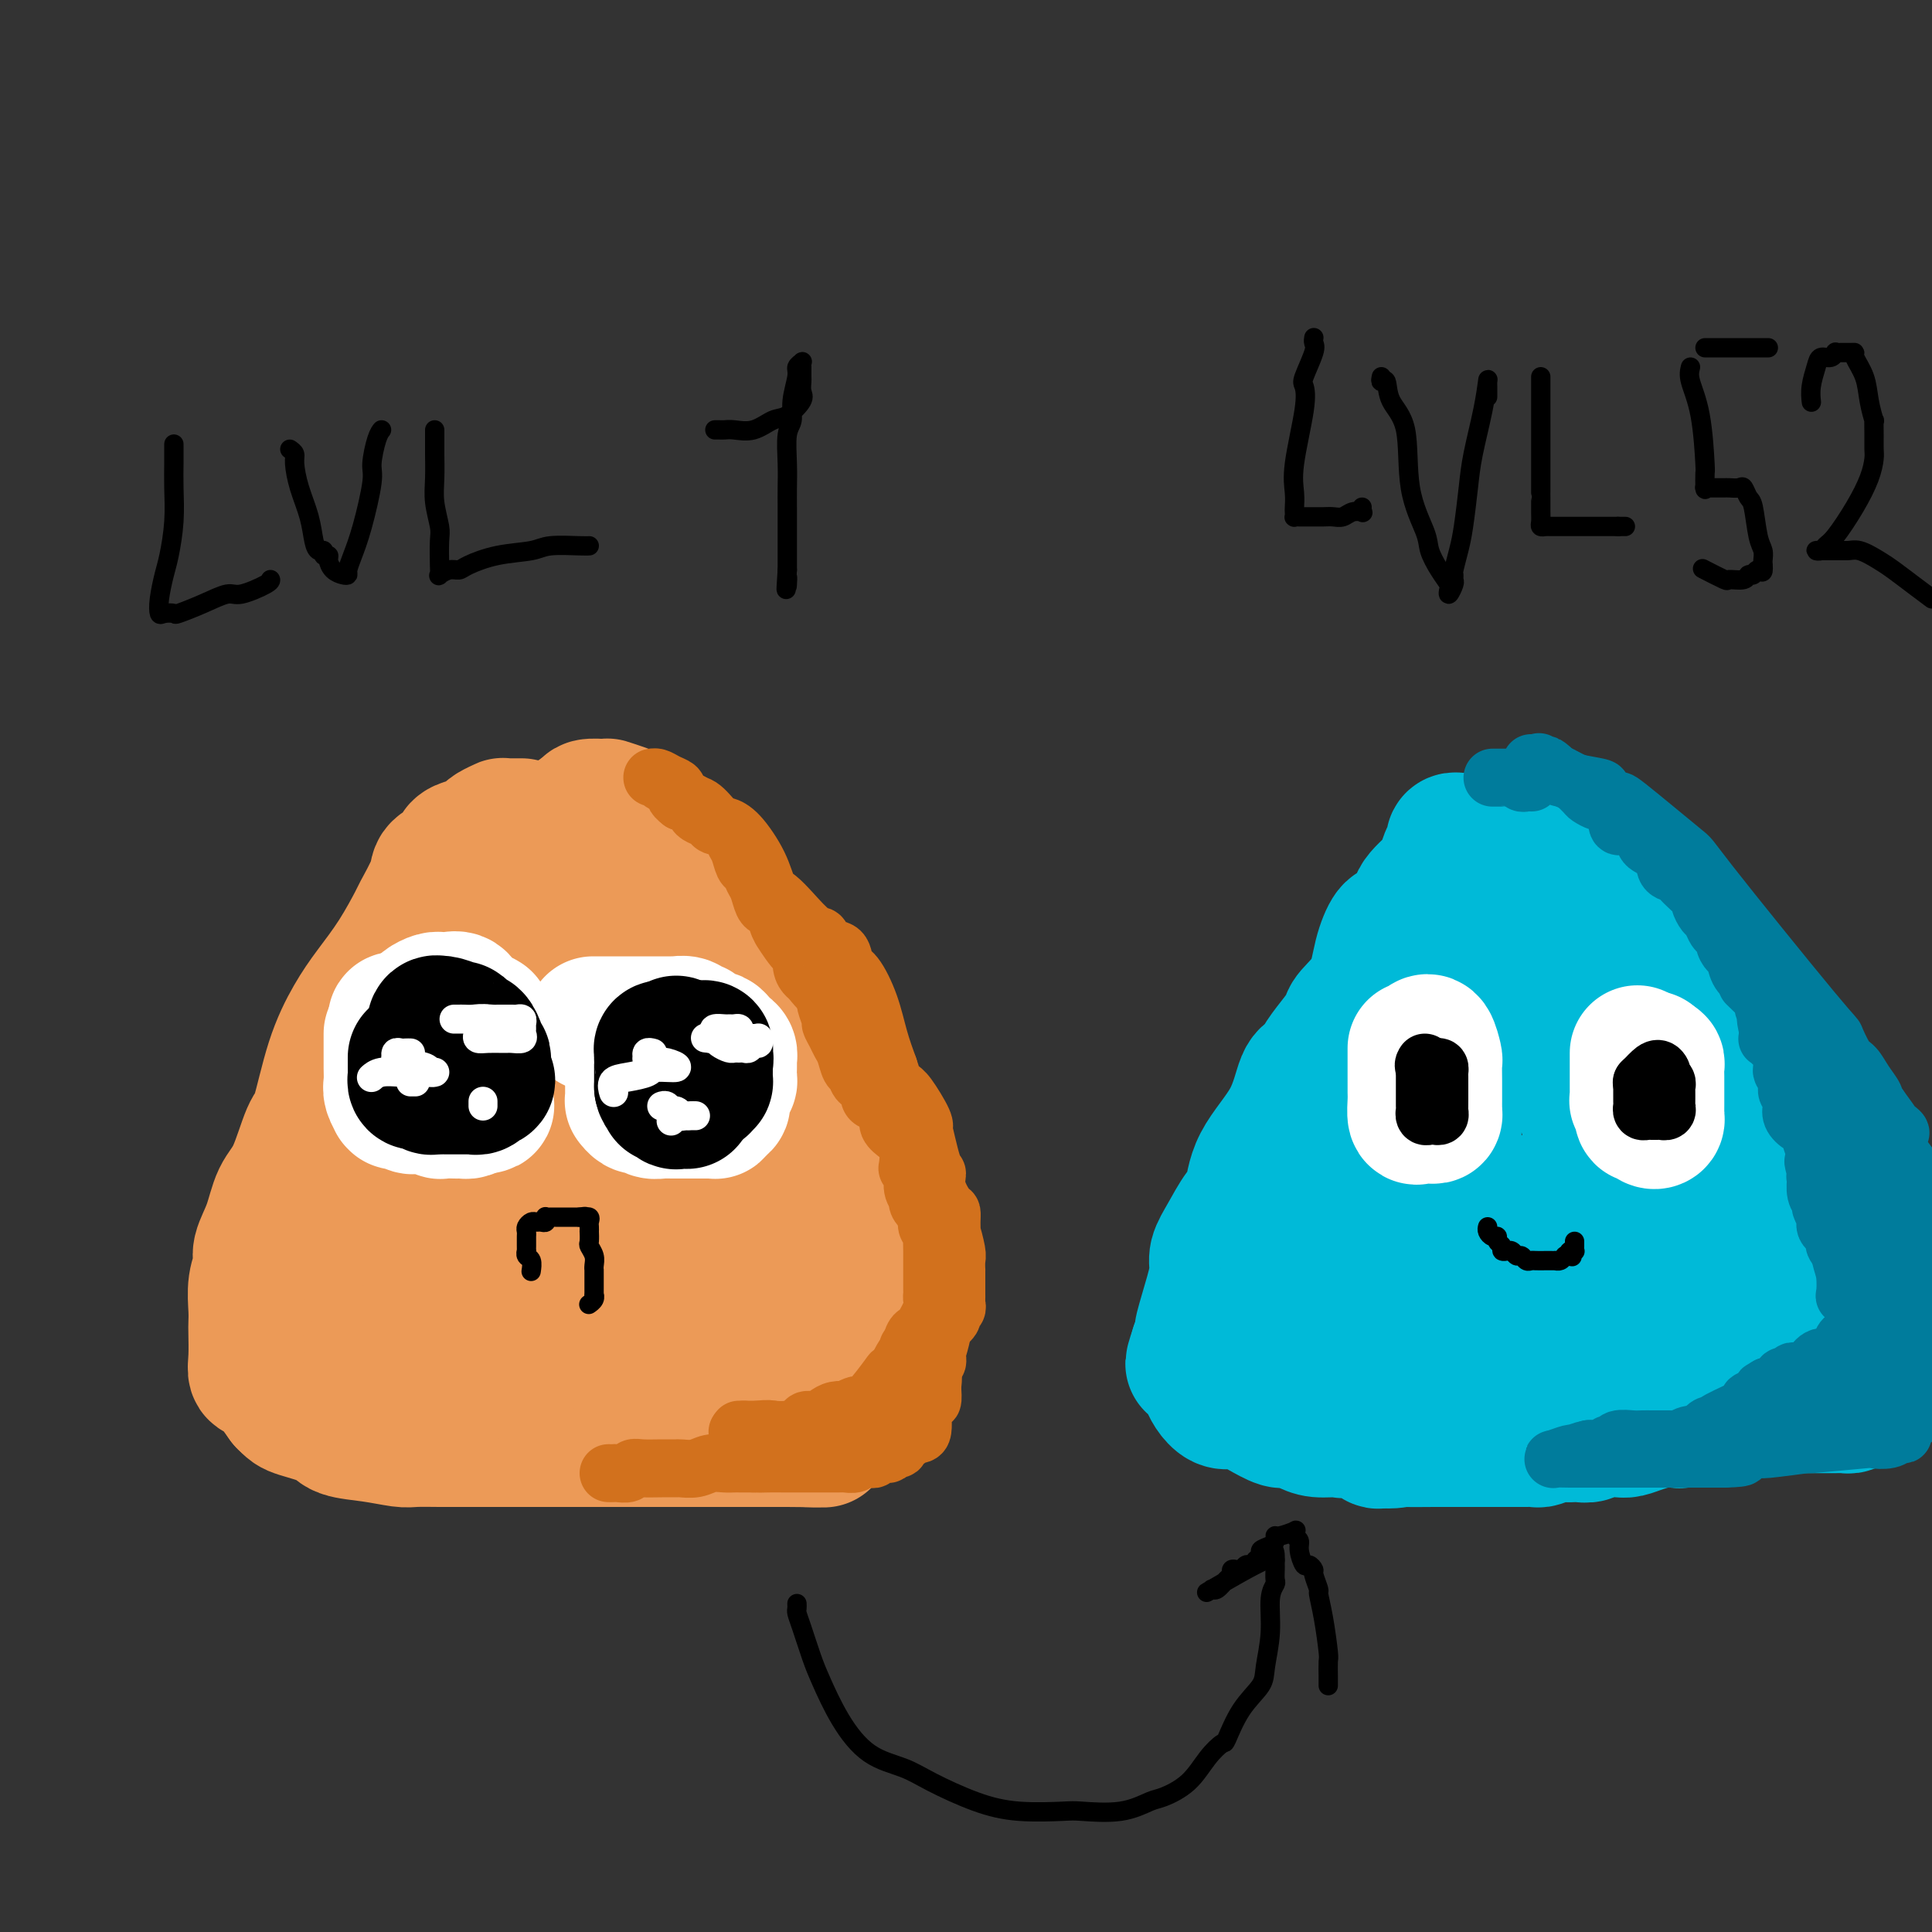 <svg viewBox='0 0 400 400' version='1.1' xmlns='http://www.w3.org/2000/svg' xmlns:xlink='http://www.w3.org/1999/xlink'><rect x="0" y="0" width="400" height="400" fill="#333333" stroke="none"/><g fill='none' stroke='rgb(236,154,87)' stroke-width='28' stroke-linecap='round' stroke-linejoin='round'><path d='M108,171c-1.140,-0.006 -2.281,-0.013 -3,0c-0.719,0.013 -1.017,0.045 -1,0c0.017,-0.045 0.349,-0.167 0,0c-0.349,0.167 -1.379,0.621 -2,1c-0.621,0.379 -0.833,0.682 -1,1c-0.167,0.318 -0.291,0.652 -1,1c-0.709,0.348 -2.005,0.712 -3,1c-0.995,0.288 -1.689,0.502 -2,1c-0.311,0.498 -0.238,1.280 -1,2c-0.762,0.720 -2.359,1.376 -3,2c-0.641,0.624 -0.327,1.215 -1,3c-0.673,1.785 -2.332,4.764 -3,6c-0.668,1.236 -0.345,0.729 -1,2c-0.655,1.271 -2.287,4.320 -4,7c-1.713,2.680 -3.508,4.992 -5,7c-1.492,2.008 -2.682,3.713 -4,6c-1.318,2.287 -2.766,5.155 -4,9c-1.234,3.845 -2.255,8.666 -3,11c-0.745,2.334 -1.212,2.179 -2,4c-0.788,1.821 -1.895,5.617 -3,8c-1.105,2.383 -2.209,3.353 -3,5c-0.791,1.647 -1.270,3.970 -2,6c-0.730,2.030 -1.712,3.766 -2,5c-0.288,1.234 0.119,1.966 0,3c-0.119,1.034 -0.764,2.370 -1,4c-0.236,1.630 -0.065,3.555 0,5c0.065,1.445 0.022,2.412 0,3c-0.022,0.588 -0.022,0.799 0,2c0.022,1.201 0.068,3.394 0,5c-0.068,1.606 -0.249,2.625 0,3c0.249,0.375 0.928,0.107 2,1c1.072,0.893 2.536,2.946 4,5'/><path d='M59,290c1.273,1.289 1.454,1.512 3,2c1.546,0.488 4.456,1.241 6,2c1.544,0.759 1.723,1.524 3,2c1.277,0.476 3.652,0.663 6,1c2.348,0.337 4.668,0.822 6,1c1.332,0.178 1.677,0.048 3,0c1.323,-0.048 3.622,-0.013 5,0c1.378,0.013 1.833,0.003 3,0c1.167,-0.003 3.047,-0.001 4,0c0.953,0.001 0.979,0.000 2,0c1.021,-0.000 3.037,-0.000 5,0c1.963,0.000 3.875,0.000 5,0c1.125,-0.000 1.464,-0.000 3,0c1.536,0.000 4.269,0.000 6,0c1.731,-0.000 2.461,-0.000 4,0c1.539,0.000 3.889,0.000 5,0c1.111,-0.000 0.983,-0.000 2,0c1.017,0.000 3.178,0.000 5,0c1.822,-0.000 3.304,-0.000 4,0c0.696,0.000 0.606,0.000 1,0c0.394,-0.000 1.272,-0.000 2,0c0.728,0.000 1.305,0.000 2,0c0.695,-0.000 1.509,-0.000 2,0c0.491,0.000 0.658,0.000 1,0c0.342,-0.000 0.858,-0.000 2,0c1.142,0.000 2.912,0.000 4,0c1.088,-0.000 1.496,-0.000 2,0c0.504,0.000 1.104,-0.000 2,0c0.896,0.000 2.087,-0.000 3,0c0.913,0.000 1.546,0.000 2,0c0.454,0.000 0.727,0.000 1,0'/><path d='M163,298c13.080,0.065 5.780,0.229 3,0c-2.780,-0.229 -1.039,-0.850 0,-1c1.039,-0.150 1.378,0.171 2,0c0.622,-0.171 1.529,-0.834 2,-1c0.471,-0.166 0.506,0.166 1,0c0.494,-0.166 1.446,-0.828 2,-1c0.554,-0.172 0.712,0.146 1,0c0.288,-0.146 0.708,-0.756 1,-1c0.292,-0.244 0.456,-0.121 1,0c0.544,0.121 1.469,0.240 2,0c0.531,-0.240 0.667,-0.839 1,-1c0.333,-0.161 0.864,0.115 1,0c0.136,-0.115 -0.121,-0.622 0,-1c0.121,-0.378 0.621,-0.626 1,-1c0.379,-0.374 0.636,-0.872 1,-1c0.364,-0.128 0.833,0.114 1,0c0.167,-0.114 0.031,-0.585 0,-1c-0.031,-0.415 0.044,-0.775 0,-1c-0.044,-0.225 -0.208,-0.315 0,-1c0.208,-0.685 0.788,-1.965 1,-3c0.212,-1.035 0.057,-1.826 0,-3c-0.057,-1.174 -0.016,-2.732 0,-4c0.016,-1.268 0.006,-2.247 0,-3c-0.006,-0.753 -0.009,-1.281 0,-2c0.009,-0.719 0.030,-1.629 0,-3c-0.030,-1.371 -0.110,-3.202 0,-5c0.110,-1.798 0.411,-3.565 0,-5c-0.411,-1.435 -1.534,-2.540 -2,-3c-0.466,-0.460 -0.276,-0.274 -1,-2c-0.724,-1.726 -2.362,-5.363 -4,-9'/><path d='M177,245c-2.207,-4.654 -4.226,-9.289 -6,-13c-1.774,-3.711 -3.303,-6.498 -4,-8c-0.697,-1.502 -0.561,-1.720 -1,-2c-0.439,-0.280 -1.452,-0.624 -2,-1c-0.548,-0.376 -0.629,-0.785 -1,-1c-0.371,-0.215 -1.031,-0.235 -2,-2c-0.969,-1.765 -2.248,-5.276 -3,-7c-0.752,-1.724 -0.979,-1.661 -1,-2c-0.021,-0.339 0.164,-1.079 0,-2c-0.164,-0.921 -0.677,-2.024 -1,-3c-0.323,-0.976 -0.457,-1.826 -1,-3c-0.543,-1.174 -1.493,-2.671 -2,-4c-0.507,-1.329 -0.569,-2.491 -1,-3c-0.431,-0.509 -1.232,-0.366 -2,-1c-0.768,-0.634 -1.504,-2.047 -2,-3c-0.496,-0.953 -0.751,-1.447 -1,-2c-0.249,-0.553 -0.492,-1.166 -1,-2c-0.508,-0.834 -1.279,-1.889 -2,-3c-0.721,-1.111 -1.390,-2.276 -2,-3c-0.610,-0.724 -1.159,-1.006 -2,-2c-0.841,-0.994 -1.974,-2.701 -3,-4c-1.026,-1.299 -1.945,-2.190 -3,-3c-1.055,-0.810 -2.245,-1.537 -3,-2c-0.755,-0.463 -1.075,-0.661 -2,-1c-0.925,-0.339 -2.455,-0.820 -3,-1c-0.545,-0.180 -0.105,-0.058 0,0c0.105,0.058 -0.126,0.054 -1,0c-0.874,-0.054 -2.393,-0.158 -3,0c-0.607,0.158 -0.304,0.579 0,1'/><path d='M122,168c-2.150,0.230 -3.024,1.304 -4,2c-0.976,0.696 -2.053,1.015 -3,2c-0.947,0.985 -1.763,2.636 -2,3c-0.237,0.364 0.106,-0.558 -1,2c-1.106,2.558 -3.662,8.598 -5,11c-1.338,2.402 -1.460,1.166 -2,2c-0.540,0.834 -1.499,3.737 -2,5c-0.501,1.263 -0.543,0.885 -1,2c-0.457,1.115 -1.330,3.724 -2,5c-0.670,1.276 -1.138,1.219 -2,4c-0.862,2.781 -2.118,8.401 -3,11c-0.882,2.599 -1.389,2.177 -2,4c-0.611,1.823 -1.327,5.892 -2,8c-0.673,2.108 -1.305,2.254 -2,3c-0.695,0.746 -1.454,2.091 -2,3c-0.546,0.909 -0.880,1.384 -1,2c-0.120,0.616 -0.025,1.375 0,2c0.025,0.625 -0.020,1.116 0,2c0.020,0.884 0.106,2.161 0,4c-0.106,1.839 -0.404,4.241 -1,6c-0.596,1.759 -1.491,2.876 -2,4c-0.509,1.124 -0.634,2.253 -1,3c-0.366,0.747 -0.974,1.110 -2,2c-1.026,0.890 -2.471,2.307 -3,3c-0.529,0.693 -0.142,0.662 0,1c0.142,0.338 0.038,1.046 0,2c-0.038,0.954 -0.010,2.152 0,4c0.010,1.848 0.003,4.344 0,6c-0.003,1.656 -0.001,2.473 0,3c0.001,0.527 0.000,0.763 0,1'/><path d='M77,280c-0.101,2.857 -0.355,1.498 0,1c0.355,-0.498 1.319,-0.136 2,0c0.681,0.136 1.079,0.044 2,0c0.921,-0.044 2.366,-0.041 4,0c1.634,0.041 3.456,0.120 5,0c1.544,-0.120 2.809,-0.439 4,0c1.191,0.439 2.309,1.634 4,2c1.691,0.366 3.956,-0.098 5,0c1.044,0.098 0.865,0.758 2,1c1.135,0.242 3.582,0.065 5,0c1.418,-0.065 1.806,-0.017 3,0c1.194,0.017 3.192,0.005 4,0c0.808,-0.005 0.425,-0.001 1,0c0.575,0.001 2.108,0.000 3,0c0.892,-0.000 1.142,-0.000 2,0c0.858,0.000 2.323,0.000 3,0c0.677,-0.000 0.566,-0.000 1,0c0.434,0.000 1.413,0.000 2,0c0.587,-0.000 0.781,0.000 1,0c0.219,-0.000 0.464,-0.000 1,0c0.536,0.000 1.365,0.000 2,0c0.635,-0.000 1.077,-0.000 2,0c0.923,0.000 2.326,0.001 3,0c0.674,-0.001 0.618,-0.004 1,0c0.382,0.004 1.202,0.015 2,0c0.798,-0.015 1.576,-0.057 2,0c0.424,0.057 0.495,0.211 1,0c0.505,-0.211 1.444,-0.788 2,-1c0.556,-0.212 0.730,-0.061 1,0c0.270,0.061 0.635,0.030 1,0'/><path d='M148,283c5.806,-0.168 1.321,-0.087 0,0c-1.321,0.087 0.522,0.179 2,0c1.478,-0.179 2.592,-0.629 3,-1c0.408,-0.371 0.109,-0.661 0,-1c-0.109,-0.339 -0.029,-0.725 0,-1c0.029,-0.275 0.008,-0.438 0,-1c-0.008,-0.562 -0.003,-1.524 0,-2c0.003,-0.476 0.003,-0.465 0,-1c-0.003,-0.535 -0.007,-1.617 0,-3c0.007,-1.383 0.027,-3.068 0,-4c-0.027,-0.932 -0.101,-1.112 0,-2c0.101,-0.888 0.376,-2.483 0,-4c-0.376,-1.517 -1.404,-2.955 -2,-4c-0.596,-1.045 -0.762,-1.699 -1,-3c-0.238,-1.301 -0.550,-3.251 -1,-5c-0.450,-1.749 -1.037,-3.297 -2,-5c-0.963,-1.703 -2.300,-3.562 -3,-6c-0.700,-2.438 -0.761,-5.456 -1,-7c-0.239,-1.544 -0.655,-1.616 -1,-3c-0.345,-1.384 -0.617,-4.081 -1,-6c-0.383,-1.919 -0.876,-3.061 -1,-5c-0.124,-1.939 0.120,-4.674 0,-6c-0.120,-1.326 -0.606,-1.241 -1,-2c-0.394,-0.759 -0.697,-2.360 -1,-4c-0.303,-1.640 -0.606,-3.317 -1,-4c-0.394,-0.683 -0.879,-0.373 -1,-1c-0.121,-0.627 0.122,-2.193 0,-4c-0.122,-1.807 -0.610,-3.855 -1,-5c-0.390,-1.145 -0.682,-1.385 -1,-3c-0.318,-1.615 -0.662,-4.604 -1,-6c-0.338,-1.396 -0.669,-1.198 -1,-1'/><path d='M132,183c-2.095,-8.822 -1.331,-2.376 -1,0c0.331,2.376 0.231,0.683 0,0c-0.231,-0.683 -0.593,-0.357 -1,0c-0.407,0.357 -0.861,0.744 -1,1c-0.139,0.256 0.035,0.381 0,2c-0.035,1.619 -0.279,4.731 -1,7c-0.721,2.269 -1.919,3.696 -3,6c-1.081,2.304 -2.045,5.486 -3,7c-0.955,1.514 -1.901,1.362 -3,4c-1.099,2.638 -2.351,8.068 -3,12c-0.649,3.932 -0.694,6.365 -1,9c-0.306,2.635 -0.875,5.470 -1,7c-0.125,1.530 0.192,1.755 0,3c-0.192,1.245 -0.892,3.511 -1,6c-0.108,2.489 0.378,5.203 0,7c-0.378,1.797 -1.618,2.678 -2,5c-0.382,2.322 0.093,6.086 0,9c-0.093,2.914 -0.756,4.977 -1,6c-0.244,1.023 -0.070,1.007 0,1c0.070,-0.007 0.035,-0.003 0,0'/><path d='M141,275c0.328,0.000 0.656,0.000 1,0c0.344,-0.000 0.703,-0.000 1,0c0.297,0.000 0.531,0.000 1,0c0.469,-0.000 1.172,-0.000 2,0c0.828,0.000 1.781,0.001 2,0c0.219,-0.001 -0.295,-0.003 0,0c0.295,0.003 1.400,0.012 2,0c0.600,-0.012 0.697,-0.045 1,0c0.303,0.045 0.813,0.167 1,0c0.187,-0.167 0.052,-0.624 0,-1c-0.052,-0.376 -0.020,-0.671 0,-1c0.020,-0.329 0.030,-0.690 0,-1c-0.030,-0.310 -0.098,-0.567 0,-1c0.098,-0.433 0.362,-1.040 0,-2c-0.362,-0.960 -1.349,-2.271 -2,-3c-0.651,-0.729 -0.964,-0.875 -2,-2c-1.036,-1.125 -2.793,-3.230 -5,-5c-2.207,-1.770 -4.863,-3.207 -7,-4c-2.137,-0.793 -3.757,-0.944 -5,-1c-1.243,-0.056 -2.111,-0.018 -3,0c-0.889,0.018 -1.799,0.015 -3,0c-1.201,-0.015 -2.694,-0.043 -3,0c-0.306,0.043 0.576,0.158 0,0c-0.576,-0.158 -2.608,-0.589 -5,0c-2.392,0.589 -5.144,2.197 -7,3c-1.856,0.803 -2.816,0.801 -4,1c-1.184,0.199 -2.592,0.600 -4,1'/><path d='M102,259c-2.534,0.732 -1.370,0.061 -1,0c0.370,-0.061 -0.056,0.490 0,1c0.056,0.510 0.593,0.981 1,1c0.407,0.019 0.686,-0.415 1,0c0.314,0.415 0.665,1.680 1,2c0.335,0.320 0.656,-0.304 1,0c0.344,0.304 0.712,1.535 2,3c1.288,1.465 3.495,3.163 5,5c1.505,1.837 2.309,3.813 4,5c1.691,1.187 4.271,1.586 6,2c1.729,0.414 2.609,0.843 4,1c1.391,0.157 3.295,0.042 5,0c1.705,-0.042 3.213,-0.011 4,0c0.787,0.011 0.855,0.003 2,0c1.145,-0.003 3.368,-0.001 5,0c1.632,0.001 2.674,0.000 4,0c1.326,-0.000 2.937,0.000 4,0c1.063,-0.000 1.579,-0.001 2,0c0.421,0.001 0.746,0.002 1,0c0.254,-0.002 0.437,-0.008 1,0c0.563,0.008 1.505,0.030 2,0c0.495,-0.030 0.543,-0.111 1,0c0.457,0.111 1.324,0.413 2,0c0.676,-0.413 1.162,-1.542 2,-3c0.838,-1.458 2.028,-3.244 3,-4c0.972,-0.756 1.724,-0.482 2,-1c0.276,-0.518 0.074,-1.830 0,-3c-0.074,-1.170 -0.020,-2.200 0,-3c0.020,-0.800 0.005,-1.369 0,-2c-0.005,-0.631 -0.002,-1.323 0,-2c0.002,-0.677 0.001,-1.338 0,-2'/><path d='M166,259c0.031,-1.857 0.108,-2.000 0,-2c-0.108,0.000 -0.402,0.143 -1,0c-0.598,-0.143 -1.500,-0.573 -2,-1c-0.500,-0.427 -0.597,-0.853 -1,-1c-0.403,-0.147 -1.111,-0.015 -2,0c-0.889,0.015 -1.959,-0.087 -4,-1c-2.041,-0.913 -5.055,-2.637 -8,-4c-2.945,-1.363 -5.822,-2.365 -7,-3c-1.178,-0.635 -0.656,-0.902 -1,-1c-0.344,-0.098 -1.554,-0.026 -2,0c-0.446,0.026 -0.127,0.008 0,0c0.127,-0.008 0.064,-0.004 0,0'/></g>
<g fill='none' stroke='rgb(255,255,255)' stroke-width='28' stroke-linecap='round' stroke-linejoin='round'><path d='M131,215c-0.000,0.334 -0.000,0.669 0,1c0.000,0.331 0.000,0.660 0,1c-0.000,0.340 -0.000,0.692 0,1c0.000,0.308 0.000,0.572 0,1c-0.000,0.428 -0.000,1.018 0,2c0.000,0.982 0.000,2.354 0,3c-0.000,0.646 -0.001,0.564 0,1c0.001,0.436 0.003,1.388 0,2c-0.003,0.612 -0.012,0.882 0,1c0.012,0.118 0.045,0.083 0,0c-0.045,-0.083 -0.168,-0.215 0,0c0.168,0.215 0.626,0.775 1,1c0.374,0.225 0.663,0.113 1,0c0.337,-0.113 0.720,-0.226 1,0c0.280,0.226 0.457,0.793 1,1c0.543,0.207 1.454,0.056 2,0c0.546,-0.056 0.728,-0.015 1,0c0.272,0.015 0.635,0.004 1,0c0.365,-0.004 0.731,-0.001 1,0c0.269,0.001 0.439,0.000 1,0c0.561,-0.000 1.513,-0.000 2,0c0.487,0.000 0.509,0.001 1,0c0.491,-0.001 1.452,-0.003 2,0c0.548,0.003 0.683,0.011 1,0c0.317,-0.011 0.816,-0.041 1,0c0.184,0.041 0.053,0.155 0,0c-0.053,-0.155 -0.026,-0.577 0,-1'/><path d='M148,229c2.559,-0.272 1.456,-0.950 1,-1c-0.456,-0.050 -0.266,0.530 0,0c0.266,-0.530 0.607,-2.169 1,-3c0.393,-0.831 0.837,-0.854 1,-1c0.163,-0.146 0.043,-0.417 0,-1c-0.043,-0.583 -0.011,-1.480 0,-2c0.011,-0.520 -0.000,-0.664 0,-1c0.000,-0.336 0.011,-0.863 0,-1c-0.011,-0.137 -0.045,0.117 0,0c0.045,-0.117 0.168,-0.605 0,-1c-0.168,-0.395 -0.626,-0.697 -1,-1c-0.374,-0.303 -0.663,-0.607 -1,-1c-0.337,-0.393 -0.720,-0.875 -1,-1c-0.280,-0.125 -0.455,0.106 -1,0c-0.545,-0.106 -1.460,-0.550 -2,-1c-0.540,-0.450 -0.705,-0.905 -1,-1c-0.295,-0.095 -0.721,0.171 -1,0c-0.279,-0.171 -0.413,-0.778 -1,-1c-0.587,-0.222 -1.628,-0.060 -2,0c-0.372,0.060 -0.076,0.016 0,0c0.076,-0.016 -0.069,-0.004 -1,0c-0.931,0.004 -2.649,0.001 -4,0c-1.351,-0.001 -2.334,-0.000 -4,0c-1.666,0.000 -4.013,0.000 -5,0c-0.987,-0.000 -0.612,-0.000 -1,0c-0.388,0.000 -1.539,0.000 -2,0c-0.461,-0.000 -0.230,-0.000 0,0'/><path d='M81,214c0.000,0.446 0.000,0.893 0,1c-0.000,0.107 -0.000,-0.125 0,0c0.000,0.125 0.000,0.607 0,1c-0.000,0.393 -0.000,0.699 0,1c0.000,0.301 0.000,0.598 0,1c-0.000,0.402 -0.001,0.908 0,1c0.001,0.092 0.004,-0.231 0,0c-0.004,0.231 -0.015,1.014 0,2c0.015,0.986 0.056,2.173 0,3c-0.056,0.827 -0.208,1.294 0,2c0.208,0.706 0.777,1.652 1,2c0.223,0.348 0.101,0.097 0,0c-0.101,-0.097 -0.180,-0.040 0,0c0.180,0.040 0.619,0.062 1,0c0.381,-0.062 0.704,-0.209 1,0c0.296,0.209 0.565,0.774 1,1c0.435,0.226 1.038,0.113 2,0c0.962,-0.113 2.285,-0.226 3,0c0.715,0.226 0.822,0.793 1,1c0.178,0.207 0.428,0.056 1,0c0.572,-0.056 1.465,-0.018 2,0c0.535,0.018 0.710,0.015 1,0c0.290,-0.015 0.693,-0.043 1,0c0.307,0.043 0.516,0.155 1,0c0.484,-0.155 1.242,-0.578 2,-1'/><path d='M99,229c2.856,0.084 1.497,-0.205 1,-1c-0.497,-0.795 -0.133,-2.094 0,-3c0.133,-0.906 0.036,-1.417 0,-2c-0.036,-0.583 -0.010,-1.238 0,-2c0.010,-0.762 0.003,-1.633 0,-2c-0.003,-0.367 -0.001,-0.231 0,-1c0.001,-0.769 0.000,-2.443 0,-3c-0.000,-0.557 0.000,0.005 0,0c-0.000,-0.005 -0.001,-0.576 0,-1c0.001,-0.424 0.003,-0.701 0,-1c-0.003,-0.299 -0.011,-0.619 0,-1c0.011,-0.381 0.042,-0.822 0,-1c-0.042,-0.178 -0.157,-0.094 0,0c0.157,0.094 0.585,0.197 0,0c-0.585,-0.197 -2.184,-0.694 -3,-1c-0.816,-0.306 -0.850,-0.422 -1,-1c-0.150,-0.578 -0.418,-1.619 -1,-2c-0.582,-0.381 -1.478,-0.103 -2,0c-0.522,0.103 -0.669,0.031 -1,0c-0.331,-0.031 -0.847,-0.019 -1,0c-0.153,0.019 0.058,0.047 0,0c-0.058,-0.047 -0.383,-0.167 -1,0c-0.617,0.167 -1.526,0.622 -2,1c-0.474,0.378 -0.512,0.679 -1,1c-0.488,0.321 -1.425,0.663 -2,1c-0.575,0.337 -0.787,0.668 -1,1'/><path d='M84,211c-1.868,0.621 -1.036,0.174 -1,0c0.036,-0.174 -0.722,-0.075 -1,0c-0.278,0.075 -0.074,0.126 0,1c0.074,0.874 0.020,2.571 0,3c-0.020,0.429 -0.005,-0.411 0,0c0.005,0.411 0.001,2.072 0,4c-0.001,1.928 -0.000,4.122 0,5c0.000,0.878 0.000,0.439 0,0'/></g>
<g fill='none' stroke='rgb(0,0,0)' stroke-width='28' stroke-linecap='round' stroke-linejoin='round'><path d='M140,216c0.000,0.726 0.000,1.452 0,2c-0.000,0.548 -0.000,0.919 0,1c0.000,0.081 0.000,-0.128 0,0c-0.000,0.128 -0.000,0.594 0,1c0.000,0.406 0.000,0.754 0,1c-0.000,0.246 -0.001,0.392 0,1c0.001,0.608 0.004,1.680 0,2c-0.004,0.320 -0.013,-0.110 0,0c0.013,0.110 0.050,0.762 0,1c-0.050,0.238 -0.186,0.064 0,0c0.186,-0.064 0.694,-0.016 1,0c0.306,0.016 0.412,0.000 1,0c0.588,-0.000 1.660,0.015 2,0c0.340,-0.015 -0.053,-0.060 0,0c0.053,0.060 0.550,0.223 1,0c0.450,-0.223 0.853,-0.833 1,-1c0.147,-0.167 0.039,0.110 0,0c-0.039,-0.110 -0.011,-0.607 0,-1c0.011,-0.393 0.003,-0.683 0,-1c-0.003,-0.317 -0.001,-0.662 0,-1c0.001,-0.338 0.000,-0.669 0,-1'/><path d='M146,220c0.309,-1.012 0.080,-1.042 0,-1c-0.080,0.042 -0.011,0.155 0,0c0.011,-0.155 -0.035,-0.577 0,-1c0.035,-0.423 0.150,-0.845 0,-1c-0.150,-0.155 -0.565,-0.041 -1,0c-0.435,0.041 -0.890,0.011 -1,0c-0.110,-0.011 0.124,-0.003 0,0c-0.124,0.003 -0.607,0.001 -1,0c-0.393,-0.001 -0.697,-0.000 -1,0c-0.303,0.000 -0.606,0.000 -1,0c-0.394,-0.000 -0.880,-0.001 -1,0c-0.120,0.001 0.126,0.003 0,0c-0.126,-0.003 -0.622,-0.011 -1,0c-0.378,0.011 -0.637,0.041 -1,0c-0.363,-0.041 -0.829,-0.154 -1,0c-0.171,0.154 -0.046,0.574 0,1c0.046,0.426 0.012,0.860 0,1c-0.012,0.140 -0.003,-0.012 0,0c0.003,0.012 0.001,0.189 0,1c-0.001,0.811 -0.000,2.257 0,3c0.000,0.743 0.000,0.784 0,1c-0.000,0.216 -0.000,0.608 0,1'/><path d='M137,225c0.238,1.399 0.832,0.897 1,1c0.168,0.103 -0.091,0.812 0,1c0.091,0.188 0.533,-0.146 1,0c0.467,0.146 0.960,0.771 1,1c0.040,0.229 -0.374,0.062 0,0c0.374,-0.062 1.535,-0.018 2,0c0.465,0.018 0.232,0.009 0,0'/><path d='M86,219c0.000,-0.089 0.000,-0.179 0,0c-0.000,0.179 -0.001,0.626 0,1c0.001,0.374 0.003,0.675 0,1c-0.003,0.325 -0.012,0.675 0,1c0.012,0.325 0.045,0.627 0,1c-0.045,0.373 -0.167,0.818 0,1c0.167,0.182 0.623,0.101 1,0c0.377,-0.101 0.675,-0.223 1,0c0.325,0.223 0.678,0.792 1,1c0.322,0.208 0.615,0.056 1,0c0.385,-0.056 0.864,-0.015 1,0c0.136,0.015 -0.069,0.004 0,0c0.069,-0.004 0.414,-0.001 1,0c0.586,0.001 1.414,0.000 2,0c0.586,-0.000 0.931,-0.000 1,0c0.069,0.000 -0.136,0.001 0,0c0.136,-0.001 0.615,-0.004 1,0c0.385,0.004 0.678,0.015 1,0c0.322,-0.015 0.674,-0.056 1,0c0.326,0.056 0.626,0.207 1,0c0.374,-0.207 0.821,-0.774 1,-1c0.179,-0.226 0.089,-0.113 0,0'/><path d='M100,224c1.857,-0.179 0.499,-0.626 0,-1c-0.499,-0.374 -0.137,-0.674 0,-1c0.137,-0.326 0.051,-0.679 0,-1c-0.051,-0.321 -0.065,-0.609 0,-1c0.065,-0.391 0.211,-0.883 0,-1c-0.211,-0.117 -0.777,0.142 -1,0c-0.223,-0.142 -0.101,-0.683 0,-1c0.101,-0.317 0.181,-0.410 0,-1c-0.181,-0.590 -0.624,-1.679 -1,-2c-0.376,-0.321 -0.687,0.125 -1,0c-0.313,-0.125 -0.630,-0.822 -1,-1c-0.370,-0.178 -0.793,0.162 -1,0c-0.207,-0.162 -0.198,-0.828 0,-1c0.198,-0.172 0.585,0.148 0,0c-0.585,-0.148 -2.143,-0.764 -3,-1c-0.857,-0.236 -1.014,-0.091 -1,0c0.014,0.091 0.200,0.127 0,0c-0.200,-0.127 -0.785,-0.419 -1,0c-0.215,0.419 -0.062,1.548 0,2c0.062,0.452 0.031,0.226 0,0'/></g>
<g fill='none' stroke='rgb(255,255,255)' stroke-width='6' stroke-linecap='round' stroke-linejoin='round'><path d='M153,214c0.087,-0.423 0.173,-0.846 0,-1c-0.173,-0.154 -0.607,-0.039 -1,0c-0.393,0.039 -0.746,0.000 -1,0c-0.254,-0.000 -0.408,0.038 -1,0c-0.592,-0.038 -1.621,-0.151 -2,0c-0.379,0.151 -0.109,0.566 0,1c0.109,0.434 0.057,0.887 0,1c-0.057,0.113 -0.117,-0.113 0,0c0.117,0.113 0.413,0.566 1,1c0.587,0.434 1.467,0.849 2,1c0.533,0.151 0.720,0.036 1,0c0.280,-0.036 0.653,0.005 1,0c0.347,-0.005 0.667,-0.058 1,0c0.333,0.058 0.678,0.226 1,0c0.322,-0.226 0.620,-0.845 1,-1c0.380,-0.155 0.843,0.155 1,0c0.157,-0.155 0.008,-0.773 0,-1c-0.008,-0.227 0.124,-0.061 0,0c-0.124,0.061 -0.506,0.016 -1,0c-0.494,-0.016 -1.102,-0.004 -2,0c-0.898,0.004 -2.086,0.001 -3,0c-0.914,-0.001 -1.554,-0.000 -2,0c-0.446,0.000 -0.699,0.000 -1,0c-0.301,-0.000 -0.651,-0.000 -1,0'/><path d='M147,215c-1.667,-0.167 -0.833,-0.083 0,0'/><path d='M135,218c0.116,0.030 0.231,0.060 0,0c-0.231,-0.060 -0.809,-0.208 -1,0c-0.191,0.208 0.004,0.774 0,1c-0.004,0.226 -0.207,0.112 0,0c0.207,-0.112 0.823,-0.222 1,0c0.177,0.222 -0.086,0.777 0,1c0.086,0.223 0.520,0.115 1,0c0.480,-0.115 1.006,-0.238 2,0c0.994,0.238 2.455,0.836 2,1c-0.455,0.164 -2.826,-0.106 -4,0c-1.174,0.106 -1.152,0.589 -2,1c-0.848,0.411 -2.568,0.749 -4,1c-1.432,0.251 -2.578,0.414 -3,1c-0.422,0.586 -0.121,1.596 0,2c0.121,0.404 0.060,0.202 0,0'/><path d='M137,229c0.332,-0.121 0.663,-0.242 1,0c0.337,0.242 0.678,0.848 1,1c0.322,0.152 0.625,-0.152 1,0c0.375,0.152 0.821,0.758 1,1c0.179,0.242 0.089,0.121 0,0'/><path d='M144,231c-0.362,-0.008 -0.724,-0.016 -1,0c-0.276,0.016 -0.466,0.056 -1,0c-0.534,-0.056 -1.413,-0.207 -2,0c-0.587,0.207 -0.882,0.774 -1,1c-0.118,0.226 -0.059,0.113 0,0'/><path d='M99,214c-0.143,0.423 -0.285,0.845 0,1c0.285,0.155 0.998,0.042 2,0c1.002,-0.042 2.293,-0.014 3,0c0.707,0.014 0.831,0.015 1,0c0.169,-0.015 0.385,-0.045 1,0c0.615,0.045 1.630,0.166 2,0c0.370,-0.166 0.096,-0.619 0,-1c-0.096,-0.381 -0.014,-0.691 0,-1c0.014,-0.309 -0.041,-0.619 0,-1c0.041,-0.381 0.180,-0.834 0,-1c-0.180,-0.166 -0.677,-0.044 -1,0c-0.323,0.044 -0.472,0.011 -1,0c-0.528,-0.011 -1.434,-0.000 -2,0c-0.566,0.000 -0.793,-0.010 -1,0c-0.207,0.010 -0.393,0.041 -1,0c-0.607,-0.041 -1.634,-0.155 -2,0c-0.366,0.155 -0.070,0.578 0,1c0.070,0.422 -0.086,0.842 0,1c0.086,0.158 0.415,0.053 1,0c0.585,-0.053 1.427,-0.053 2,0c0.573,0.053 0.878,0.158 1,0c0.122,-0.158 0.061,-0.579 0,-1'/><path d='M104,212c0.092,-0.072 -1.678,-0.751 -3,-1c-1.322,-0.249 -2.197,-0.067 -3,0c-0.803,0.067 -1.536,0.018 -2,0c-0.464,-0.018 -0.661,-0.005 -1,0c-0.339,0.005 -0.822,0.001 -1,0c-0.178,-0.001 -0.051,-0.000 0,0c0.051,0.000 0.025,0.000 0,0'/><path d='M85,218c-0.340,-0.009 -0.681,-0.017 -1,0c-0.319,0.017 -0.618,0.060 -1,0c-0.382,-0.060 -0.848,-0.224 -1,0c-0.152,0.224 0.011,0.834 0,1c-0.011,0.166 -0.195,-0.113 0,0c0.195,0.113 0.769,0.619 2,1c1.231,0.381 3.119,0.638 4,1c0.881,0.362 0.754,0.829 1,1c0.246,0.171 0.866,0.045 1,0c0.134,-0.045 -0.216,-0.008 -1,0c-0.784,0.008 -2.000,-0.012 -3,0c-1.000,0.012 -1.785,0.056 -3,0c-1.215,-0.056 -2.862,-0.211 -4,0c-1.138,0.211 -1.768,0.788 -2,1c-0.232,0.212 -0.066,0.061 0,0c0.066,-0.061 0.033,-0.030 0,0'/><path d='M85,224c0.417,0.000 0.833,0.000 1,0c0.167,0.000 0.083,0.000 0,0'/><path d='M100,228c0.000,0.417 0.000,0.833 0,1c0.000,0.167 0.000,0.083 0,0'/></g>
<g fill='none' stroke='rgb(0,0,0)' stroke-width='4' stroke-linecap='round' stroke-linejoin='round'><path d='M110,263c-0.030,0.205 -0.061,0.409 0,0c0.061,-0.409 0.212,-1.433 0,-2c-0.212,-0.567 -0.789,-0.677 -1,-1c-0.211,-0.323 -0.057,-0.860 0,-1c0.057,-0.140 0.015,0.117 0,0c-0.015,-0.117 -0.005,-0.609 0,-1c0.005,-0.391 0.004,-0.683 0,-1c-0.004,-0.317 -0.012,-0.659 0,-1c0.012,-0.341 0.045,-0.680 0,-1c-0.045,-0.320 -0.166,-0.621 0,-1c0.166,-0.379 0.619,-0.837 1,-1c0.381,-0.163 0.690,-0.029 1,0c0.310,0.029 0.622,-0.045 1,0c0.378,0.045 0.822,0.208 1,0c0.178,-0.208 0.089,-0.788 0,-1c-0.089,-0.212 -0.177,-0.057 0,0c0.177,0.057 0.621,0.015 1,0c0.379,-0.015 0.693,-0.004 1,0c0.307,0.004 0.607,0.001 1,0c0.393,-0.001 0.879,-0.000 1,0c0.121,0.000 -0.122,0.000 0,0c0.122,-0.000 0.610,-0.000 1,0c0.390,0.000 0.683,0.000 1,0c0.317,-0.000 0.659,-0.000 1,0'/><path d='M120,252c1.868,-0.296 1.036,-0.037 1,0c-0.036,0.037 0.722,-0.150 1,0c0.278,0.150 0.075,0.636 0,1c-0.075,0.364 -0.021,0.608 0,1c0.021,0.392 0.009,0.934 0,1c-0.009,0.066 -0.017,-0.344 0,0c0.017,0.344 0.057,1.441 0,2c-0.057,0.559 -0.211,0.580 0,1c0.211,0.420 0.789,1.240 1,2c0.211,0.760 0.057,1.461 0,2c-0.057,0.539 -0.015,0.917 0,1c0.015,0.083 0.004,-0.128 0,0c-0.004,0.128 -0.001,0.594 0,1c0.001,0.406 0.001,0.753 0,1c-0.001,0.247 -0.004,0.396 0,1c0.004,0.604 0.015,1.665 0,2c-0.015,0.335 -0.057,-0.054 0,0c0.057,0.054 0.211,0.550 0,1c-0.211,0.450 -0.788,0.852 -1,1c-0.212,0.148 -0.061,0.042 0,0c0.061,-0.042 0.030,-0.021 0,0'/></g>
<g fill='none' stroke='rgb(236,154,87)' stroke-width='12' stroke-linecap='round' stroke-linejoin='round'><path d='M132,297c0.468,0.000 0.936,0.000 2,0c1.064,0.000 2.723,0.000 4,0c1.277,0.000 2.171,0.000 3,0c0.829,-0.000 1.593,0.000 2,0c0.407,-0.000 0.456,0.000 1,0c0.544,0.000 1.584,0.000 2,0c0.416,0.000 0.208,0.000 0,0'/></g>
<g fill='none' stroke='rgb(210,113,29)' stroke-width='12' stroke-linecap='round' stroke-linejoin='round'><path d='M126,305c0.364,0.008 0.729,0.016 1,0c0.271,-0.016 0.449,-0.057 1,0c0.551,0.057 1.475,0.211 2,0c0.525,-0.211 0.650,-0.789 1,-1c0.350,-0.211 0.926,-0.056 2,0c1.074,0.056 2.647,0.011 4,0c1.353,-0.011 2.488,0.011 3,0c0.512,-0.011 0.403,-0.056 1,0c0.597,0.056 1.901,0.211 3,0c1.099,-0.211 1.993,-0.789 3,-1c1.007,-0.211 2.129,-0.057 3,0c0.871,0.057 1.493,0.015 2,0c0.507,-0.015 0.899,-0.004 1,0c0.101,0.004 -0.088,0.001 0,0c0.088,-0.001 0.454,-0.000 1,0c0.546,0.000 1.273,0.000 2,0'/><path d='M156,303c4.790,-0.309 1.766,-0.083 1,0c-0.766,0.083 0.726,0.022 2,0c1.274,-0.022 2.331,-0.006 3,0c0.669,0.006 0.952,0.002 2,0c1.048,-0.002 2.862,-0.000 4,0c1.138,0.000 1.599,-0.000 2,0c0.401,0.000 0.741,0.001 1,0c0.259,-0.001 0.436,-0.004 1,0c0.564,0.004 1.513,0.015 2,0c0.487,-0.015 0.512,-0.057 1,0c0.488,0.057 1.441,0.212 2,0c0.559,-0.212 0.726,-0.793 1,-1c0.274,-0.207 0.656,-0.040 1,0c0.344,0.040 0.650,-0.046 1,0c0.350,0.046 0.742,0.223 1,0c0.258,-0.223 0.380,-0.847 1,-1c0.620,-0.153 1.738,0.165 2,0c0.262,-0.165 -0.332,-0.814 0,-1c0.332,-0.186 1.590,0.090 2,0c0.410,-0.090 -0.027,-0.545 0,-1c0.027,-0.455 0.519,-0.908 1,-1c0.481,-0.092 0.952,0.177 1,0c0.048,-0.177 -0.328,-0.800 0,-1c0.328,-0.200 1.359,0.022 2,0c0.641,-0.022 0.894,-0.287 1,-1c0.106,-0.713 0.067,-1.873 0,-2c-0.067,-0.127 -0.162,0.780 0,0c0.162,-0.780 0.582,-3.249 1,-4c0.418,-0.751 0.834,0.214 1,0c0.166,-0.214 0.083,-1.607 0,-3'/><path d='M193,287c0.310,-1.952 0.083,-2.333 0,-3c-0.083,-0.667 -0.024,-1.619 0,-2c0.024,-0.381 0.012,-0.190 0,0'/><path d='M193,282c0.425,0.115 0.850,0.229 1,0c0.150,-0.229 0.026,-0.802 0,-1c-0.026,-0.198 0.046,-0.022 0,0c-0.046,0.022 -0.208,-0.111 0,-1c0.208,-0.889 0.788,-2.535 1,-4c0.212,-1.465 0.057,-2.748 0,-4c-0.057,-1.252 -0.015,-2.472 0,-3c0.015,-0.528 0.004,-0.365 0,-1c-0.004,-0.635 -0.001,-2.069 0,-3c0.001,-0.931 0.000,-1.360 0,-2c-0.000,-0.640 -0.000,-1.493 0,-2c0.000,-0.507 0.000,-0.669 0,-1c-0.000,-0.331 -0.001,-0.831 0,-1c0.001,-0.169 0.002,-0.007 0,0c-0.002,0.007 -0.008,-0.140 0,-1c0.008,-0.860 0.030,-2.432 0,-3c-0.030,-0.568 -0.113,-0.130 0,-1c0.113,-0.870 0.422,-3.048 0,-4c-0.422,-0.952 -1.575,-0.679 -2,-1c-0.425,-0.321 -0.121,-1.234 0,-2c0.121,-0.766 0.061,-1.383 0,-2'/><path d='M193,245c-0.208,-6.401 -0.729,-3.903 -1,-3c-0.271,0.903 -0.292,0.210 -1,-1c-0.708,-1.210 -2.102,-2.939 -3,-4c-0.898,-1.061 -1.302,-1.455 -2,-2c-0.698,-0.545 -1.692,-1.242 -2,-2c-0.308,-0.758 0.071,-1.578 0,-2c-0.071,-0.422 -0.592,-0.446 -1,-1c-0.408,-0.554 -0.705,-1.639 -1,-2c-0.295,-0.361 -0.590,0.001 -1,0c-0.410,-0.001 -0.936,-0.366 -1,-1c-0.064,-0.634 0.334,-1.539 0,-2c-0.334,-0.461 -1.399,-0.480 -2,-1c-0.601,-0.520 -0.738,-1.542 -1,-2c-0.262,-0.458 -0.649,-0.350 -1,-1c-0.351,-0.650 -0.668,-2.056 -1,-3c-0.332,-0.944 -0.681,-1.425 -1,-2c-0.319,-0.575 -0.608,-1.242 -1,-2c-0.392,-0.758 -0.889,-1.605 -1,-2c-0.111,-0.395 0.162,-0.337 0,-1c-0.162,-0.663 -0.761,-2.047 -1,-3c-0.239,-0.953 -0.120,-1.477 0,-2'/><path d='M171,206c-1.045,-2.592 -0.658,-1.071 -1,-1c-0.342,0.071 -1.413,-1.308 -2,-2c-0.587,-0.692 -0.690,-0.698 -1,-1c-0.310,-0.302 -0.826,-0.901 -1,-2c-0.174,-1.099 -0.007,-2.699 0,-3c0.007,-0.301 -0.146,0.697 -1,0c-0.854,-0.697 -2.410,-3.090 -3,-4c-0.590,-0.910 -0.214,-0.338 0,0c0.214,0.338 0.264,0.441 0,0c-0.264,-0.441 -0.844,-1.426 -1,-2c-0.156,-0.574 0.113,-0.738 0,-1c-0.113,-0.262 -0.608,-0.622 -1,-1c-0.392,-0.378 -0.682,-0.774 -1,-1c-0.318,-0.226 -0.662,-0.282 -1,-1c-0.338,-0.718 -0.668,-2.097 -1,-3c-0.332,-0.903 -0.667,-1.330 -1,-2c-0.333,-0.670 -0.664,-1.584 -1,-2c-0.336,-0.416 -0.675,-0.335 -1,-1c-0.325,-0.665 -0.635,-2.076 -1,-3c-0.365,-0.924 -0.784,-1.361 -1,-2c-0.216,-0.639 -0.230,-1.480 -1,-2c-0.770,-0.520 -2.296,-0.718 -3,-1c-0.704,-0.282 -0.585,-0.649 -1,-1c-0.415,-0.351 -1.364,-0.686 -2,-1c-0.636,-0.314 -0.961,-0.606 -1,-1c-0.039,-0.394 0.206,-0.889 0,-1c-0.206,-0.111 -0.863,0.162 -1,0c-0.137,-0.162 0.247,-0.761 0,-1c-0.247,-0.239 -1.123,-0.120 -2,0'/><path d='M141,166c-1.799,-1.332 -1.296,-1.663 -1,-2c0.296,-0.337 0.384,-0.679 0,-1c-0.384,-0.321 -1.239,-0.619 -2,-1c-0.761,-0.381 -1.426,-0.845 -2,-1c-0.574,-0.155 -1.055,-0.001 -1,0c0.055,0.001 0.647,-0.150 1,0c0.353,0.150 0.467,0.601 1,1c0.533,0.399 1.483,0.744 2,1c0.517,0.256 0.599,0.422 1,1c0.401,0.578 1.120,1.569 2,2c0.880,0.431 1.920,0.301 3,1c1.080,0.699 2.201,2.225 3,3c0.799,0.775 1.277,0.798 2,1c0.723,0.202 1.690,0.583 3,2c1.310,1.417 2.963,3.869 4,6c1.037,2.131 1.458,3.942 2,5c0.542,1.058 1.204,1.363 2,2c0.796,0.637 1.727,1.608 3,3c1.273,1.392 2.890,3.207 4,4c1.110,0.793 1.714,0.566 2,1c0.286,0.434 0.254,1.531 1,2c0.746,0.469 2.269,0.312 3,1c0.731,0.688 0.671,2.223 1,3c0.329,0.777 1.047,0.796 2,2c0.953,1.204 2.141,3.593 3,6c0.859,2.407 1.388,4.830 2,7c0.612,2.170 1.306,4.085 2,6'/><path d='M184,221c1.445,4.057 0.058,2.199 0,2c-0.058,-0.199 1.212,1.259 2,2c0.788,0.741 1.093,0.763 2,2c0.907,1.237 2.415,3.688 3,5c0.585,1.312 0.246,1.483 0,1c-0.246,-0.483 -0.399,-1.621 0,0c0.399,1.621 1.351,6.002 2,8c0.649,1.998 0.997,1.612 1,2c0.003,0.388 -0.339,1.548 0,3c0.339,1.452 1.358,3.194 2,4c0.642,0.806 0.908,0.674 1,1c0.092,0.326 0.011,1.108 0,2c-0.011,0.892 0.050,1.893 0,2c-0.050,0.107 -0.209,-0.682 0,0c0.209,0.682 0.788,2.833 1,4c0.212,1.167 0.057,1.349 0,2c-0.057,0.651 -0.015,1.771 0,2c0.015,0.229 0.004,-0.433 0,0c-0.004,0.433 0.000,1.961 0,3c-0.000,1.039 -0.004,1.588 0,2c0.004,0.412 0.017,0.687 0,1c-0.017,0.313 -0.064,0.665 0,1c0.064,0.335 0.239,0.654 0,1c-0.239,0.346 -0.891,0.719 -1,1c-0.109,0.281 0.324,0.470 0,1c-0.324,0.530 -1.407,1.400 -2,2c-0.593,0.600 -0.698,0.931 -1,1c-0.302,0.069 -0.801,-0.123 -1,0c-0.199,0.123 -0.100,0.562 0,1'/><path d='M193,277c-0.838,1.111 -0.432,-0.111 -1,0c-0.568,0.111 -2.110,1.556 -3,2c-0.890,0.444 -1.127,-0.112 -1,0c0.127,0.112 0.619,0.892 0,2c-0.619,1.108 -2.350,2.545 -3,3c-0.650,0.455 -0.221,-0.070 -1,1c-0.779,1.070 -2.768,3.737 -4,5c-1.232,1.263 -1.709,1.122 -2,1c-0.291,-0.122 -0.396,-0.226 -1,0c-0.604,0.226 -1.709,0.783 -2,1c-0.291,0.217 0.230,0.096 0,0c-0.230,-0.096 -1.212,-0.167 -2,0c-0.788,0.167 -1.382,0.570 -2,1c-0.618,0.430 -1.258,0.886 -2,1c-0.742,0.114 -1.585,-0.113 -2,0c-0.415,0.113 -0.402,0.566 -1,1c-0.598,0.434 -1.808,0.848 -3,1c-1.192,0.152 -2.365,0.041 -3,0c-0.635,-0.041 -0.733,-0.011 -1,0c-0.267,0.011 -0.703,0.003 -1,0c-0.297,-0.003 -0.455,-0.001 -1,0c-0.545,0.001 -1.476,0.000 -2,0c-0.524,-0.000 -0.641,-0.000 -1,0c-0.359,0.000 -0.960,0.000 -1,0c-0.040,-0.000 0.480,-0.000 1,0'/><path d='M154,296c-3.484,0.932 0.805,0.263 3,0c2.195,-0.263 2.295,-0.120 3,0c0.705,0.120 2.015,0.215 4,0c1.985,-0.215 4.644,-0.741 6,-1c1.356,-0.259 1.410,-0.250 3,-1c1.590,-0.750 4.716,-2.260 6,-3c1.284,-0.740 0.724,-0.710 1,-1c0.276,-0.290 1.387,-0.902 2,-1c0.613,-0.098 0.728,0.316 1,0c0.272,-0.316 0.703,-1.363 1,-2c0.297,-0.637 0.461,-0.864 1,-2c0.539,-1.136 1.453,-3.180 2,-4c0.547,-0.820 0.729,-0.415 1,-1c0.271,-0.585 0.633,-2.160 1,-3c0.367,-0.840 0.739,-0.946 1,-1c0.261,-0.054 0.410,-0.055 1,-1c0.590,-0.945 1.622,-2.834 2,-4c0.378,-1.166 0.101,-1.609 0,-2c-0.101,-0.391 -0.027,-0.729 0,-1c0.027,-0.271 0.007,-0.476 0,-1c-0.007,-0.524 -0.002,-1.366 0,-2c0.002,-0.634 0.002,-1.059 0,-2c-0.002,-0.941 -0.004,-2.398 0,-3c0.004,-0.602 0.015,-0.349 0,-1c-0.015,-0.651 -0.056,-2.205 0,-3c0.056,-0.795 0.207,-0.829 0,-1c-0.207,-0.171 -0.774,-0.477 -1,-1c-0.226,-0.523 -0.113,-1.261 0,-2'/><path d='M192,252c-0.316,-3.342 -0.605,-2.198 -1,-2c-0.395,0.198 -0.894,-0.549 -1,-1c-0.106,-0.451 0.182,-0.604 0,-1c-0.182,-0.396 -0.832,-1.035 -1,-2c-0.168,-0.965 0.147,-2.257 0,-3c-0.147,-0.743 -0.756,-0.939 -1,-1c-0.244,-0.061 -0.122,0.012 0,-1c0.122,-1.012 0.243,-3.108 0,-4c-0.243,-0.892 -0.849,-0.579 -1,-1c-0.151,-0.421 0.152,-1.575 0,-2c-0.152,-0.425 -0.758,-0.121 -1,0c-0.242,0.121 -0.121,0.061 0,0'/></g>
<g fill='none' stroke='rgb(0,186,216)' stroke-width='28' stroke-linecap='round' stroke-linejoin='round'><path d='M303,174c-0.311,0.023 -0.622,0.046 -1,0c-0.378,-0.046 -0.823,-0.160 -1,0c-0.177,0.160 -0.086,0.593 0,1c0.086,0.407 0.166,0.787 0,1c-0.166,0.213 -0.578,0.258 -1,1c-0.422,0.742 -0.855,2.182 -1,3c-0.145,0.818 -0.002,1.014 -1,2c-0.998,0.986 -3.135,2.760 -4,4c-0.865,1.240 -0.456,1.944 -1,3c-0.544,1.056 -2.041,2.465 -3,3c-0.959,0.535 -1.380,0.198 -2,1c-0.620,0.802 -1.439,2.745 -2,5c-0.561,2.255 -0.864,4.823 -2,7c-1.136,2.177 -3.105,3.964 -4,5c-0.895,1.036 -0.715,1.323 -1,2c-0.285,0.677 -1.035,1.745 -2,3c-0.965,1.255 -2.146,2.696 -3,4c-0.854,1.304 -1.380,2.472 -2,3c-0.620,0.528 -1.334,0.418 -2,2c-0.666,1.582 -1.284,4.856 -3,8c-1.716,3.144 -4.530,6.158 -6,9c-1.470,2.842 -1.595,5.512 -2,7c-0.405,1.488 -1.091,1.794 -2,3c-0.909,1.206 -2.041,3.312 -3,5c-0.959,1.688 -1.745,2.958 -2,4c-0.255,1.042 0.020,1.857 0,3c-0.020,1.143 -0.335,2.616 -1,5c-0.665,2.384 -1.679,5.680 -2,7c-0.321,1.320 0.051,0.663 0,1c-0.051,0.337 -0.526,1.669 -1,3'/><path d='M248,279c-1.999,6.086 -0.495,2.302 0,1c0.495,-1.302 -0.019,-0.121 0,1c0.019,1.121 0.572,2.182 1,3c0.428,0.818 0.732,1.395 1,2c0.268,0.605 0.500,1.239 1,2c0.500,0.761 1.268,1.647 2,2c0.732,0.353 1.427,0.171 2,0c0.573,-0.171 1.024,-0.330 2,0c0.976,0.330 2.476,1.150 4,2c1.524,0.850 3.073,1.730 4,2c0.927,0.270 1.231,-0.069 2,0c0.769,0.069 2.004,0.547 3,1c0.996,0.453 1.752,0.881 3,1c1.248,0.119 2.986,-0.073 4,0c1.014,0.073 1.304,0.409 2,0c0.696,-0.409 1.797,-1.563 3,-2c1.203,-0.437 2.508,-0.158 3,0c0.492,0.158 0.171,0.197 0,1c-0.171,0.803 -0.192,2.372 0,3c0.192,0.628 0.596,0.314 1,0'/><path d='M286,298c1.089,0.619 3.312,0.166 4,0c0.688,-0.166 -0.158,-0.044 1,0c1.158,0.044 4.320,0.012 6,0c1.680,-0.012 1.878,-0.003 4,0c2.122,0.003 6.170,0.001 8,0c1.830,-0.001 1.444,0.001 2,0c0.556,-0.001 2.054,-0.004 3,0c0.946,0.004 1.341,0.015 2,0c0.659,-0.015 1.581,-0.057 2,0c0.419,0.057 0.335,0.211 1,0c0.665,-0.211 2.080,-0.788 3,-1c0.920,-0.212 1.346,-0.061 2,0c0.654,0.061 1.538,0.030 2,0c0.462,-0.030 0.503,-0.061 1,0c0.497,0.061 1.449,0.212 2,0c0.551,-0.212 0.699,-0.788 1,-1c0.301,-0.212 0.754,-0.060 1,0c0.246,0.060 0.285,0.026 1,0c0.715,-0.026 2.107,-0.046 3,0c0.893,0.046 1.286,0.157 2,0c0.714,-0.157 1.747,-0.582 3,-1c1.253,-0.418 2.724,-0.829 4,-1c1.276,-0.171 2.358,-0.102 3,0c0.642,0.102 0.846,0.237 1,0c0.154,-0.237 0.258,-0.847 1,-1c0.742,-0.153 2.123,0.151 3,0c0.877,-0.151 1.251,-0.757 2,-1c0.749,-0.243 1.875,-0.121 3,0'/><path d='M357,292c6.150,-1.155 2.024,-1.041 1,-1c-1.024,0.041 1.054,0.011 2,0c0.946,-0.011 0.761,-0.003 1,0c0.239,0.003 0.901,0.001 1,0c0.099,-0.001 -0.366,-0.000 0,0c0.366,0.000 1.563,0.000 3,0c1.437,-0.000 3.115,-0.000 4,0c0.885,0.000 0.979,-0.000 2,0c1.021,0.000 2.970,0.000 4,0c1.030,-0.000 1.140,-0.000 2,0c0.860,0.000 2.469,0.001 3,0c0.531,-0.001 -0.015,-0.003 0,0c0.015,0.003 0.592,0.011 1,0c0.408,-0.011 0.648,-0.041 1,0c0.352,0.041 0.815,0.155 1,0c0.185,-0.155 0.093,-0.577 0,-1'/><path d='M383,290c4.249,-0.208 1.872,0.273 1,-1c-0.872,-1.273 -0.239,-4.300 0,-7c0.239,-2.700 0.086,-5.073 0,-7c-0.086,-1.927 -0.103,-3.409 0,-4c0.103,-0.591 0.327,-0.290 0,-2c-0.327,-1.710 -1.207,-5.431 -2,-8c-0.793,-2.569 -1.501,-3.985 -2,-5c-0.499,-1.015 -0.789,-1.630 -2,-4c-1.211,-2.370 -3.342,-6.494 -5,-9c-1.658,-2.506 -2.841,-3.393 -4,-5c-1.159,-1.607 -2.293,-3.933 -3,-5c-0.707,-1.067 -0.989,-0.875 -2,-2c-1.011,-1.125 -2.753,-3.566 -5,-6c-2.247,-2.434 -4.998,-4.862 -6,-6c-1.002,-1.138 -0.254,-0.985 -1,-2c-0.746,-1.015 -2.988,-3.198 -4,-4c-1.012,-0.802 -0.796,-0.221 -1,-1c-0.204,-0.779 -0.828,-2.916 -1,-4c-0.172,-1.084 0.109,-1.115 0,-1c-0.109,0.115 -0.606,0.377 -1,-1c-0.394,-1.377 -0.684,-4.393 -1,-6c-0.316,-1.607 -0.658,-1.803 -1,-2'/><path d='M343,198c-1.268,-3.116 -1.938,-3.404 -3,-4c-1.062,-0.596 -2.515,-1.498 -3,-2c-0.485,-0.502 -0.004,-0.605 0,-1c0.004,-0.395 -0.471,-1.084 -1,-2c-0.529,-0.916 -1.111,-2.060 -2,-3c-0.889,-0.940 -2.084,-1.678 -3,-2c-0.916,-0.322 -1.551,-0.230 -2,-1c-0.449,-0.770 -0.711,-2.403 -1,-3c-0.289,-0.597 -0.606,-0.160 -1,0c-0.394,0.160 -0.865,0.042 -1,0c-0.135,-0.042 0.064,-0.008 0,0c-0.064,0.008 -0.393,-0.010 -1,0c-0.607,0.010 -1.492,0.046 -2,0c-0.508,-0.046 -0.640,-0.176 -1,0c-0.360,0.176 -0.947,0.656 -2,1c-1.053,0.344 -2.573,0.552 -3,1c-0.427,0.448 0.240,1.136 0,2c-0.240,0.864 -1.385,1.905 -2,2c-0.615,0.095 -0.698,-0.756 -1,0c-0.302,0.756 -0.823,3.119 -1,5c-0.177,1.881 -0.012,3.279 -1,6c-0.988,2.721 -3.130,6.765 -4,9c-0.870,2.235 -0.469,2.661 -1,4c-0.531,1.339 -1.993,3.591 -3,6c-1.007,2.409 -1.559,4.976 -2,6c-0.441,1.024 -0.773,0.507 -1,2c-0.227,1.493 -0.351,4.998 -1,8c-0.649,3.002 -1.825,5.501 -3,8'/><path d='M297,240c-3.521,9.835 -2.323,5.422 -2,4c0.323,-1.422 -0.230,0.146 -1,1c-0.770,0.854 -1.756,0.993 -2,1c-0.244,0.007 0.254,-0.117 -1,1c-1.254,1.117 -4.262,3.475 -5,4c-0.738,0.525 0.793,-0.782 0,0c-0.793,0.782 -3.910,3.652 -5,5c-1.090,1.348 -0.152,1.173 0,1c0.152,-0.173 -0.481,-0.345 -1,0c-0.519,0.345 -0.923,1.206 -1,2c-0.077,0.794 0.175,1.522 0,2c-0.175,0.478 -0.776,0.705 -1,1c-0.224,0.295 -0.072,0.656 0,1c0.072,0.344 0.063,0.670 0,1c-0.063,0.330 -0.178,0.663 0,1c0.178,0.337 0.651,0.676 1,1c0.349,0.324 0.573,0.632 2,1c1.427,0.368 4.055,0.796 5,1c0.945,0.204 0.207,0.184 1,1c0.793,0.816 3.117,2.467 6,3c2.883,0.533 6.324,-0.053 8,0c1.676,0.053 1.587,0.746 3,1c1.413,0.254 4.327,0.068 6,0c1.673,-0.068 2.104,-0.018 5,0c2.896,0.018 8.256,0.005 11,0c2.744,-0.005 2.872,-0.003 3,0'/><path d='M329,273c5.318,0.612 0.612,1.640 3,0c2.388,-1.640 11.871,-5.950 16,-9c4.129,-3.050 2.905,-4.840 2,-10c-0.905,-5.160 -1.492,-13.692 -2,-17c-0.508,-3.308 -0.939,-1.394 -2,-2c-1.061,-0.606 -2.752,-3.734 -5,-6c-2.248,-2.266 -5.051,-3.672 -6,-5c-0.949,-1.328 -0.042,-2.580 -1,-4c-0.958,-1.420 -3.780,-3.010 -5,-4c-1.220,-0.990 -0.836,-1.381 -1,-2c-0.164,-0.619 -0.874,-1.466 -1,-2c-0.126,-0.534 0.334,-0.756 0,-1c-0.334,-0.244 -1.462,-0.510 -2,-1c-0.538,-0.490 -0.484,-1.203 -1,-2c-0.516,-0.797 -1.600,-1.676 -2,-2c-0.400,-0.324 -0.114,-0.093 0,0c0.114,0.093 0.057,0.046 0,0'/><path d='M322,206c-4.049,-4.372 -1.171,0.197 0,2c1.171,1.803 0.634,0.840 1,2c0.366,1.160 1.635,4.442 2,6c0.365,1.558 -0.174,1.392 1,6c1.174,4.608 4.062,13.991 6,19c1.938,5.009 2.928,5.645 3,6c0.072,0.355 -0.773,0.428 1,3c1.773,2.572 6.165,7.642 9,11c2.835,3.358 4.113,5.004 5,6c0.887,0.996 1.383,1.341 2,2c0.617,0.659 1.356,1.633 2,2c0.644,0.367 1.193,0.127 1,0c-0.193,-0.127 -1.126,-0.141 -1,0c0.126,0.141 1.313,0.439 -1,0c-2.313,-0.439 -8.126,-1.613 -11,-2c-2.874,-0.387 -2.809,0.015 -6,-1c-3.191,-1.015 -9.640,-3.447 -15,-5c-5.360,-1.553 -9.632,-2.227 -13,-3c-3.368,-0.773 -5.831,-1.644 -7,-2c-1.169,-0.356 -1.045,-0.197 -1,0c0.045,0.197 0.012,0.432 0,0c-0.012,-0.432 -0.003,-1.529 0,-2c0.003,-0.471 0.000,-0.314 0,-1c-0.000,-0.686 0.003,-2.214 0,-3c-0.003,-0.786 -0.011,-0.829 0,-2c0.011,-1.171 0.041,-3.469 0,-5c-0.041,-1.531 -0.155,-2.295 0,-4c0.155,-1.705 0.577,-4.353 1,-7'/><path d='M301,234c0.003,-4.527 0.011,-3.844 0,-4c-0.011,-0.156 -0.041,-1.151 0,-2c0.041,-0.849 0.153,-1.551 -1,0c-1.153,1.551 -3.571,5.353 -5,7c-1.429,1.647 -1.870,1.137 -2,1c-0.130,-0.137 0.052,0.100 -1,1c-1.052,0.900 -3.339,2.464 -5,4c-1.661,1.536 -2.698,3.042 -4,6c-1.302,2.958 -2.871,7.366 -4,10c-1.129,2.634 -1.820,3.494 -2,5c-0.180,1.506 0.151,3.657 0,6c-0.151,2.343 -0.783,4.876 -1,6c-0.217,1.124 -0.020,0.838 0,1c0.020,0.162 -0.137,0.773 0,1c0.137,0.227 0.569,0.070 1,0c0.431,-0.070 0.861,-0.053 1,0c0.139,0.053 -0.015,0.144 1,0c1.015,-0.144 3.197,-0.522 5,0c1.803,0.522 3.228,1.944 5,3c1.772,1.056 3.892,1.747 5,2c1.108,0.253 1.203,0.068 2,0c0.797,-0.068 2.297,-0.018 5,0c2.703,0.018 6.611,0.005 9,0c2.389,-0.005 3.259,-0.001 5,0c1.741,0.001 4.353,0.000 7,0c2.647,-0.000 5.328,-0.000 7,0c1.672,0.000 2.336,0.000 3,0'/><path d='M332,281c6.108,-0.225 2.378,-0.789 2,-1c-0.378,-0.211 2.596,-0.071 5,0c2.404,0.071 4.239,0.071 6,0c1.761,-0.071 3.449,-0.215 5,0c1.551,0.215 2.966,0.788 4,1c1.034,0.212 1.689,0.064 2,0c0.311,-0.064 0.280,-0.045 1,0c0.720,0.045 2.193,0.116 3,0c0.807,-0.116 0.950,-0.420 1,-1c0.050,-0.580 0.007,-1.437 0,-2c-0.007,-0.563 0.024,-0.832 0,-1c-0.024,-0.168 -0.101,-0.236 0,-1c0.101,-0.764 0.381,-2.226 0,-4c-0.381,-1.774 -1.421,-3.860 -2,-5c-0.579,-1.140 -0.696,-1.333 -1,-2c-0.304,-0.667 -0.794,-1.806 -2,-3c-1.206,-1.194 -3.129,-2.442 -4,-3c-0.871,-0.558 -0.690,-0.426 -2,-1c-1.310,-0.574 -4.111,-1.852 -6,-3c-1.889,-1.148 -2.866,-2.164 -6,-3c-3.134,-0.836 -8.426,-1.492 -11,-2c-2.574,-0.508 -2.430,-0.868 -4,-1c-1.570,-0.132 -4.854,-0.035 -7,0c-2.146,0.035 -3.155,0.010 -4,0c-0.845,-0.010 -1.527,-0.003 -2,0c-0.473,0.003 -0.736,0.001 -1,0'/><path d='M309,249c-4.733,-0.467 -2.067,-0.133 -1,0c1.067,0.133 0.533,0.067 0,0'/></g>
<g fill='none' stroke='rgb(255,255,255)' stroke-width='28' stroke-linecap='round' stroke-linejoin='round'><path d='M293,217c-0.000,0.305 -0.000,0.610 0,1c0.000,0.390 0.000,0.863 0,1c-0.000,0.137 -0.000,-0.064 0,0c0.000,0.064 0.000,0.394 0,1c-0.000,0.606 -0.000,1.489 0,2c0.000,0.511 0.000,0.649 0,1c-0.000,0.351 -0.001,0.914 0,1c0.001,0.086 0.003,-0.306 0,0c-0.003,0.306 -0.011,1.312 0,2c0.011,0.688 0.041,1.060 0,2c-0.041,0.940 -0.152,2.448 0,3c0.152,0.552 0.566,0.149 1,0c0.434,-0.149 0.887,-0.043 1,0c0.113,0.043 -0.113,0.023 0,0c0.113,-0.023 0.566,-0.049 1,0c0.434,0.049 0.848,0.174 1,0c0.152,-0.174 0.041,-0.646 0,-1c-0.041,-0.354 -0.011,-0.589 0,-1c0.011,-0.411 0.004,-0.997 0,-1c-0.004,-0.003 -0.004,0.576 0,0c0.004,-0.576 0.011,-2.308 0,-4c-0.011,-1.692 -0.042,-3.343 0,-4c0.042,-0.657 0.155,-0.320 0,-1c-0.155,-0.680 -0.578,-2.378 -1,-3c-0.422,-0.622 -0.845,-0.167 -1,0c-0.155,0.167 -0.044,0.048 0,0c0.044,-0.048 0.022,-0.024 0,0'/><path d='M339,218c0.000,0.451 0.000,0.902 0,1c-0.000,0.098 -0.000,-0.157 0,0c0.000,0.157 0.000,0.725 0,1c-0.000,0.275 -0.000,0.258 0,1c0.000,0.742 0.000,2.241 0,3c-0.000,0.759 -0.001,0.776 0,1c0.001,0.224 0.004,0.656 0,1c-0.004,0.344 -0.015,0.599 0,1c0.015,0.401 0.056,0.949 0,1c-0.056,0.051 -0.208,-0.394 0,0c0.208,0.394 0.776,1.626 1,2c0.224,0.374 0.102,-0.109 0,0c-0.102,0.109 -0.185,0.811 0,1c0.185,0.189 0.638,-0.134 1,0c0.362,0.134 0.633,0.727 1,1c0.367,0.273 0.830,0.228 1,0c0.170,-0.228 0.045,-0.638 0,-1c-0.045,-0.362 -0.012,-0.677 0,-1c0.012,-0.323 0.003,-0.653 0,-1c-0.003,-0.347 -0.001,-0.713 0,-1c0.001,-0.287 0.001,-0.497 0,-1c-0.001,-0.503 -0.003,-1.298 0,-2c0.003,-0.702 0.011,-1.312 0,-2c-0.011,-0.688 -0.041,-1.454 0,-2c0.041,-0.546 0.155,-0.870 0,-1c-0.155,-0.130 -0.577,-0.065 -1,0'/><path d='M342,220c-0.167,-1.857 -0.583,-0.500 -1,0c-0.417,0.500 -0.833,0.143 -1,0c-0.167,-0.143 -0.083,-0.071 0,0'/></g>
<g fill='none' stroke='rgb(0,0,0)' stroke-width='12' stroke-linecap='round' stroke-linejoin='round'><path d='M295,222c0.000,0.327 0.000,0.654 0,1c-0.000,0.346 -0.000,0.709 0,1c0.000,0.291 0.000,0.508 0,1c-0.000,0.492 -0.001,1.260 0,2c0.001,0.740 0.003,1.452 0,2c-0.003,0.548 -0.012,0.931 0,1c0.012,0.069 0.046,-0.177 0,0c-0.046,0.177 -0.170,0.777 0,1c0.170,0.223 0.634,0.070 1,0c0.366,-0.070 0.634,-0.059 1,0c0.366,0.059 0.830,0.164 1,0c0.170,-0.164 0.046,-0.597 0,-1c-0.046,-0.403 -0.012,-0.776 0,-1c0.012,-0.224 0.004,-0.298 0,-1c-0.004,-0.702 -0.003,-2.030 0,-3c0.003,-0.970 0.009,-1.580 0,-2c-0.009,-0.420 -0.033,-0.649 0,-1c0.033,-0.351 0.124,-0.825 0,-1c-0.124,-0.175 -0.464,-0.050 -1,0c-0.536,0.050 -1.268,0.025 -2,0'/><path d='M295,221c-0.467,-0.378 -0.133,-0.822 0,-1c0.133,-0.178 0.067,-0.089 0,0'/><path d='M340,224c0.002,0.641 0.003,1.282 0,2c-0.003,0.718 -0.012,1.513 0,2c0.012,0.487 0.044,0.666 0,1c-0.044,0.334 -0.166,0.821 0,1c0.166,0.179 0.618,0.048 1,0c0.382,-0.048 0.695,-0.012 1,0c0.305,0.012 0.604,0.000 1,0c0.396,-0.000 0.891,0.011 1,0c0.109,-0.011 -0.167,-0.044 0,0c0.167,0.044 0.777,0.167 1,0c0.223,-0.167 0.060,-0.622 0,-1c-0.060,-0.378 -0.015,-0.679 0,-1c0.015,-0.321 0.000,-0.663 0,-1c-0.000,-0.337 0.014,-0.668 0,-1c-0.014,-0.332 -0.056,-0.663 0,-1c0.056,-0.337 0.211,-0.678 0,-1c-0.211,-0.322 -0.788,-0.625 -1,-1c-0.212,-0.375 -0.061,-0.821 0,-1c0.061,-0.179 0.030,-0.089 0,0'/><path d='M344,222c-0.563,-1.282 -1.470,-0.488 -2,0c-0.530,0.488 -0.681,0.670 -1,1c-0.319,0.330 -0.805,0.809 -1,1c-0.195,0.191 -0.097,0.096 0,0'/></g>
<g fill='none' stroke='rgb(0,0,0)' stroke-width='4' stroke-linecap='round' stroke-linejoin='round'><path d='M308,254c-0.081,0.303 -0.161,0.606 0,1c0.161,0.394 0.564,0.880 1,1c0.436,0.120 0.905,-0.126 1,0c0.095,0.126 -0.186,0.622 0,1c0.186,0.378 0.837,0.636 1,1c0.163,0.364 -0.164,0.834 0,1c0.164,0.166 0.817,0.029 1,0c0.183,-0.029 -0.106,0.048 0,0c0.106,-0.048 0.606,-0.223 1,0c0.394,0.223 0.682,0.844 1,1c0.318,0.156 0.666,-0.154 1,0c0.334,0.154 0.652,0.773 1,1c0.348,0.227 0.724,0.061 1,0c0.276,-0.061 0.451,-0.016 1,0c0.549,0.016 1.470,0.005 2,0c0.530,-0.005 0.667,-0.004 1,0c0.333,0.004 0.863,0.011 1,0c0.137,-0.011 -0.117,-0.042 0,0c0.117,0.042 0.605,0.155 1,0c0.395,-0.155 0.698,-0.577 1,-1'/><path d='M324,260c2.254,0.215 1.389,0.251 1,0c-0.389,-0.251 -0.300,-0.789 0,-1c0.300,-0.211 0.813,-0.095 1,0c0.187,0.095 0.050,0.170 0,0c-0.050,-0.170 -0.014,-0.584 0,-1c0.014,-0.416 0.004,-0.833 0,-1c-0.004,-0.167 -0.002,-0.083 0,0'/></g>
<g fill='none' stroke='rgb(0,124,156)' stroke-width='12' stroke-linecap='round' stroke-linejoin='round'><path d='M327,301c0.335,0.000 0.670,0.000 1,0c0.330,-0.000 0.656,-0.000 1,0c0.344,0.000 0.707,0.000 1,0c0.293,-0.000 0.515,-0.000 1,0c0.485,0.000 1.233,0.000 2,0c0.767,-0.000 1.553,-0.000 2,0c0.447,0.000 0.557,0.000 1,0c0.443,-0.000 1.221,-0.000 2,0c0.779,0.000 1.560,0.000 2,0c0.440,-0.000 0.538,-0.000 1,0c0.462,0.000 1.288,0.000 2,0c0.712,-0.000 1.312,-0.000 2,0c0.688,0.000 1.466,0.000 2,0c0.534,-0.000 0.823,-0.000 1,0c0.177,0.000 0.241,0.001 1,0c0.759,-0.001 2.213,-0.004 3,0c0.787,0.004 0.907,0.015 1,0c0.093,-0.015 0.157,-0.057 1,0c0.843,0.057 2.463,0.211 3,0c0.537,-0.211 -0.011,-0.789 0,-1c0.011,-0.211 0.580,-0.057 1,0c0.420,0.057 0.691,0.016 1,0c0.309,-0.016 0.654,-0.008 1,0'/><path d='M360,300c5.283,-0.150 1.992,-0.025 1,0c-0.992,0.025 0.315,-0.050 1,0c0.685,0.050 0.750,0.223 1,0c0.250,-0.223 0.687,-0.843 1,-1c0.313,-0.157 0.503,0.151 1,0c0.497,-0.151 1.303,-0.759 2,-1c0.697,-0.241 1.287,-0.116 2,0c0.713,0.116 1.549,0.223 2,0c0.451,-0.223 0.516,-0.777 1,-1c0.484,-0.223 1.386,-0.115 2,0c0.614,0.115 0.941,0.238 1,0c0.059,-0.238 -0.151,-0.835 0,-1c0.151,-0.165 0.663,0.104 1,0c0.337,-0.104 0.498,-0.579 1,-1c0.502,-0.421 1.345,-0.787 2,-1c0.655,-0.213 1.122,-0.274 1,0c-0.122,0.274 -0.832,0.883 0,0c0.832,-0.883 3.207,-3.258 4,-4c0.793,-0.742 0.002,0.151 0,0c-0.002,-0.151 0.783,-1.344 1,-2c0.217,-0.656 -0.134,-0.775 0,-1c0.134,-0.225 0.754,-0.555 1,-1c0.246,-0.445 0.117,-1.006 0,-1c-0.117,0.006 -0.224,0.579 0,0c0.224,-0.579 0.778,-2.308 1,-3c0.222,-0.692 0.111,-0.346 0,0'/><path d='M387,282c0.423,-0.454 0.845,-0.908 1,-1c0.155,-0.092 0.041,0.177 0,0c-0.041,-0.177 -0.011,-0.802 0,-1c0.011,-0.198 0.003,0.030 0,0c-0.003,-0.030 -0.001,-0.317 0,-2c0.001,-1.683 0.000,-4.762 0,-6c-0.000,-1.238 0.000,-0.635 0,-2c-0.000,-1.365 -0.000,-4.696 0,-7c0.000,-2.304 0.001,-3.580 0,-4c-0.001,-0.420 -0.003,0.015 0,0c0.003,-0.015 0.012,-0.480 0,-1c-0.012,-0.520 -0.045,-1.096 0,-2c0.045,-0.904 0.170,-2.137 0,-3c-0.170,-0.863 -0.633,-1.355 -1,-2c-0.367,-0.645 -0.637,-1.443 -1,-2c-0.363,-0.557 -0.818,-0.873 -1,-1c-0.182,-0.127 -0.091,-0.063 0,0'/><path d='M385,248c-0.218,-0.748 -0.436,-1.496 -1,-2c-0.564,-0.504 -1.474,-0.765 -2,-1c-0.526,-0.235 -0.670,-0.444 -1,-1c-0.330,-0.556 -0.848,-1.458 -1,-2c-0.152,-0.542 0.060,-0.725 0,-1c-0.060,-0.275 -0.393,-0.641 -1,-1c-0.607,-0.359 -1.489,-0.711 -2,-1c-0.511,-0.289 -0.652,-0.514 -1,-1c-0.348,-0.486 -0.902,-1.233 -1,-2c-0.098,-0.767 0.261,-1.554 0,-2c-0.261,-0.446 -1.142,-0.549 -2,-1c-0.858,-0.451 -1.693,-1.248 -2,-2c-0.307,-0.752 -0.086,-1.458 0,-2c0.086,-0.542 0.038,-0.922 0,-1c-0.038,-0.078 -0.067,0.144 0,0c0.067,-0.144 0.228,-0.654 0,-1c-0.228,-0.346 -0.846,-0.529 -1,-1c-0.154,-0.471 0.156,-1.229 0,-2c-0.156,-0.771 -0.776,-1.556 -1,-2c-0.224,-0.444 -0.050,-0.549 0,-1c0.050,-0.451 -0.024,-1.249 0,-2c0.024,-0.751 0.146,-1.455 0,-2c-0.146,-0.545 -0.561,-0.930 -1,-1c-0.439,-0.070 -0.902,0.174 -1,0c-0.098,-0.174 0.170,-0.768 0,-1c-0.170,-0.232 -0.778,-0.103 -1,0c-0.222,0.103 -0.060,0.182 0,0c0.060,-0.182 0.017,-0.623 0,-1c-0.017,-0.377 -0.009,-0.688 0,-1'/><path d='M366,213c-0.793,-3.286 -0.276,-2.499 0,-2c0.276,0.499 0.312,0.712 0,0c-0.312,-0.712 -0.973,-2.348 -1,-3c-0.027,-0.652 0.580,-0.319 0,-1c-0.580,-0.681 -2.349,-2.376 -3,-3c-0.651,-0.624 -0.186,-0.178 0,0c0.186,0.178 0.093,0.089 0,0'/><path d='M362,203c-0.754,-0.524 -1.508,-1.048 -2,-2c-0.492,-0.952 -0.723,-2.331 -1,-3c-0.277,-0.669 -0.599,-0.626 -1,-1c-0.401,-0.374 -0.881,-1.165 -1,-2c-0.119,-0.835 0.123,-1.714 0,-2c-0.123,-0.286 -0.612,0.022 -1,0c-0.388,-0.022 -0.677,-0.372 -1,-1c-0.323,-0.628 -0.681,-1.533 -1,-2c-0.319,-0.467 -0.600,-0.496 -1,-1c-0.400,-0.504 -0.918,-1.483 -1,-2c-0.082,-0.517 0.272,-0.570 0,-1c-0.272,-0.430 -1.170,-1.235 -2,-2c-0.830,-0.765 -1.592,-1.489 -2,-2c-0.408,-0.511 -0.461,-0.808 -1,-1c-0.539,-0.192 -1.565,-0.280 -2,-1c-0.435,-0.720 -0.278,-2.072 -1,-3c-0.722,-0.928 -2.324,-1.432 -3,-2c-0.676,-0.568 -0.428,-1.199 -1,-2c-0.572,-0.801 -1.964,-1.773 -3,-2c-1.036,-0.227 -1.717,0.289 -2,0c-0.283,-0.289 -0.169,-1.383 0,-2c0.169,-0.617 0.392,-0.757 0,-1c-0.392,-0.243 -1.399,-0.589 -2,-1c-0.601,-0.411 -0.796,-0.889 -1,-1c-0.204,-0.111 -0.417,0.143 -1,0c-0.583,-0.143 -1.536,-0.683 -2,-1c-0.464,-0.317 -0.439,-0.410 -1,-1c-0.561,-0.590 -1.708,-1.677 -2,-2c-0.292,-0.323 0.272,0.120 0,0c-0.272,-0.120 -1.381,-0.801 -2,-1c-0.619,-0.199 -0.748,0.086 -1,0c-0.252,-0.086 -0.626,-0.543 -1,-1'/><path d='M322,160c-3.512,-2.798 -1.292,-1.292 -1,-1c0.292,0.292 -1.345,-0.631 -2,-1c-0.655,-0.369 -0.327,-0.185 0,0'/><path d='M317,158c0.386,0.447 0.771,0.893 1,1c0.229,0.107 0.301,-0.126 1,0c0.699,0.126 2.026,0.609 3,1c0.974,0.391 1.594,0.688 2,1c0.406,0.312 0.599,0.639 2,1c1.401,0.361 4.010,0.757 5,1c0.990,0.243 0.362,0.332 1,1c0.638,0.668 2.543,1.914 3,2c0.457,0.086 -0.534,-0.990 2,1c2.534,1.990 8.594,7.044 11,9c2.406,1.956 1.159,0.813 6,7c4.841,6.187 15.772,19.705 21,26c5.228,6.295 4.753,5.368 5,6c0.247,0.632 1.214,2.824 2,4c0.786,1.176 1.390,1.337 2,2c0.610,0.663 1.225,1.827 2,3c0.775,1.173 1.709,2.354 2,3c0.291,0.646 -0.060,0.756 0,1c0.060,0.244 0.530,0.622 1,1'/><path d='M389,229c6.679,9.053 2.876,5.186 2,4c-0.876,-1.186 1.175,0.308 2,1c0.825,0.692 0.423,0.583 0,1c-0.423,0.417 -0.866,1.359 0,3c0.866,1.641 3.041,3.980 4,6c0.959,2.020 0.703,3.720 2,6c1.297,2.280 4.149,5.140 7,8'/><path d='M380,233c-0.334,-0.053 -0.668,-0.106 -1,-1c-0.332,-0.894 -0.662,-2.628 -1,-4c-0.338,-1.372 -0.683,-2.382 -1,-3c-0.317,-0.618 -0.606,-0.845 -1,-1c-0.394,-0.155 -0.894,-0.238 -1,-1c-0.106,-0.762 0.181,-2.204 0,-3c-0.181,-0.796 -0.830,-0.946 -1,-1c-0.170,-0.054 0.139,-0.014 0,0c-0.139,0.014 -0.727,0.000 -1,0c-0.273,-0.000 -0.232,0.013 0,0c0.232,-0.013 0.655,-0.052 1,1c0.345,1.052 0.610,3.196 1,4c0.390,0.804 0.903,0.269 2,2c1.097,1.731 2.776,5.728 4,8c1.224,2.272 1.992,2.817 3,4c1.008,1.183 2.255,3.003 3,4c0.745,0.997 0.987,1.172 1,2c0.013,0.828 -0.203,2.309 0,4c0.203,1.691 0.825,3.592 1,5c0.175,1.408 -0.097,2.322 0,4c0.097,1.678 0.562,4.121 1,6c0.438,1.879 0.849,3.195 1,4c0.151,0.805 0.040,1.098 0,1c-0.040,-0.098 -0.011,-0.588 0,0c0.011,0.588 0.003,2.254 0,3c-0.003,0.746 -0.001,0.571 0,1c0.001,0.429 0.000,1.462 0,2c-0.000,0.538 -0.000,0.582 0,1c0.000,0.418 0.000,1.209 0,2'/><path d='M391,277c0.413,6.393 -0.555,4.875 -1,5c-0.445,0.125 -0.368,1.892 -1,4c-0.632,2.108 -1.973,4.555 -3,6c-1.027,1.445 -1.739,1.886 -2,2c-0.261,0.114 -0.070,-0.101 0,-1c0.070,-0.899 0.019,-2.482 0,-3c-0.019,-0.518 -0.005,0.030 0,-1c0.005,-1.030 0.001,-3.637 0,-5c-0.001,-1.363 -0.000,-1.481 0,-2c0.000,-0.519 0.000,-1.438 0,-3c-0.000,-1.562 0.000,-3.767 0,-5c-0.000,-1.233 -0.001,-1.496 0,-2c0.001,-0.504 0.003,-1.251 0,-2c-0.003,-0.749 -0.010,-1.500 0,-2c0.010,-0.500 0.038,-0.750 0,-2c-0.038,-1.250 -0.144,-3.501 -1,-5c-0.856,-1.499 -2.464,-2.247 -3,-3c-0.536,-0.753 0.001,-1.510 0,-2c-0.001,-0.490 -0.540,-0.713 -1,-1c-0.460,-0.287 -0.840,-0.640 -1,-1c-0.160,-0.360 -0.099,-0.728 0,-1c0.099,-0.272 0.237,-0.447 0,-1c-0.237,-0.553 -0.848,-1.482 -1,-2c-0.152,-0.518 0.155,-0.625 0,-1c-0.155,-0.375 -0.774,-1.018 -1,-2c-0.226,-0.982 -0.061,-2.303 0,-3c0.061,-0.697 0.017,-0.771 0,-1c-0.017,-0.229 -0.009,-0.615 0,-1'/><path d='M376,242c-1.193,-3.468 -0.176,-0.138 0,1c0.176,1.138 -0.490,0.083 0,1c0.490,0.917 2.134,3.806 3,5c0.866,1.194 0.954,0.691 1,1c0.046,0.309 0.051,1.429 0,2c-0.051,0.571 -0.158,0.594 0,2c0.158,1.406 0.581,4.195 1,6c0.419,1.805 0.834,2.627 1,4c0.166,1.373 0.083,3.297 0,4c-0.083,0.703 -0.165,0.185 0,0c0.165,-0.185 0.579,-0.037 1,0c0.421,0.037 0.850,-0.037 1,0c0.150,0.037 0.020,0.184 0,0c-0.020,-0.184 0.071,-0.698 0,-1c-0.071,-0.302 -0.304,-0.393 0,-1c0.304,-0.607 1.143,-1.730 2,-3c0.857,-1.270 1.731,-2.688 2,-4c0.269,-1.312 -0.066,-2.518 0,-3c0.066,-0.482 0.533,-0.241 1,0'/><path d='M389,256c1.204,-1.900 0.715,-0.648 1,0c0.285,0.648 1.344,0.694 2,1c0.656,0.306 0.909,0.874 1,1c0.091,0.126 0.021,-0.188 0,0c-0.021,0.188 0.007,0.877 0,1c-0.007,0.123 -0.051,-0.322 1,0c1.051,0.322 3.195,1.410 4,2c0.805,0.590 0.271,0.683 0,1c-0.271,0.317 -0.279,0.858 0,1c0.279,0.142 0.844,-0.116 1,0c0.156,0.116 -0.098,0.604 0,1c0.098,0.396 0.549,0.698 1,1'/><path d='M395,289c0.111,-0.111 0.222,-0.222 0,0c-0.222,0.222 -0.778,0.778 -1,1c-0.222,0.222 -0.111,0.111 0,0'/><path d='M390,259c-0.452,0.787 -0.904,1.573 -1,2c-0.096,0.427 0.164,0.493 0,1c-0.164,0.507 -0.754,1.453 -1,2c-0.246,0.547 -0.150,0.695 0,1c0.150,0.305 0.352,0.767 0,2c-0.352,1.233 -1.258,3.239 -2,5c-0.742,1.761 -1.319,3.279 -2,4c-0.681,0.721 -1.468,0.645 -2,1c-0.532,0.355 -0.811,1.143 -1,2c-0.189,0.857 -0.288,1.785 -1,2c-0.712,0.215 -2.036,-0.282 -3,0c-0.964,0.282 -1.569,1.342 -2,2c-0.431,0.658 -0.690,0.912 -1,1c-0.310,0.088 -0.671,0.009 -1,0c-0.329,-0.009 -0.627,0.050 -1,0c-0.373,-0.050 -0.822,-0.211 -1,0c-0.178,0.211 -0.085,0.793 0,1c0.085,0.207 0.162,0.040 0,0c-0.162,-0.040 -0.565,0.045 -1,0c-0.435,-0.045 -0.904,-0.222 -1,0c-0.096,0.222 0.182,0.844 0,1c-0.182,0.156 -0.822,-0.154 -1,0c-0.178,0.154 0.106,0.772 0,1c-0.106,0.228 -0.602,0.065 -1,0c-0.398,-0.065 -0.699,-0.033 -1,0'/><path d='M366,287c-2.730,1.653 -0.554,0.286 0,0c0.554,-0.286 -0.514,0.508 -1,1c-0.486,0.492 -0.388,0.682 -1,1c-0.612,0.318 -1.932,0.764 -2,1c-0.068,0.236 1.116,0.262 0,1c-1.116,0.738 -4.531,2.188 -6,3c-1.469,0.812 -0.991,0.987 -1,1c-0.009,0.013 -0.504,-0.136 -1,0c-0.496,0.136 -0.994,0.558 -1,1c-0.006,0.442 0.480,0.903 0,1c-0.480,0.097 -1.925,-0.170 -3,0c-1.075,0.170 -1.779,0.778 -2,1c-0.221,0.222 0.043,0.060 0,0c-0.043,-0.060 -0.392,-0.016 -1,0c-0.608,0.016 -1.476,0.004 -2,0c-0.524,-0.004 -0.706,-0.001 -1,0c-0.294,0.001 -0.702,-0.001 -1,0c-0.298,0.001 -0.485,0.004 -1,0c-0.515,-0.004 -1.356,-0.016 -2,0c-0.644,0.016 -1.090,0.061 -2,0c-0.910,-0.061 -2.285,-0.226 -3,0c-0.715,0.226 -0.772,0.845 -1,1c-0.228,0.155 -0.628,-0.154 -1,0c-0.372,0.154 -0.715,0.772 -1,1c-0.285,0.228 -0.510,0.065 -1,0c-0.490,-0.065 -1.245,-0.033 -2,0'/><path d='M329,300c-3.895,0.845 -1.633,0.957 -1,1c0.633,0.043 -0.363,0.015 -1,0c-0.637,-0.015 -0.915,-0.018 -1,0c-0.085,0.018 0.024,0.057 0,0c-0.024,-0.057 -0.182,-0.212 -1,0c-0.818,0.212 -2.296,0.789 -3,1c-0.704,0.211 -0.634,0.057 0,0c0.634,-0.057 1.833,-0.015 3,0c1.167,0.015 2.302,0.004 3,0c0.698,-0.004 0.957,-0.001 3,0c2.043,0.001 5.869,0.000 8,0c2.131,-0.000 2.568,-0.000 3,0c0.432,0.000 0.860,0.000 1,0c0.140,-0.000 -0.007,-0.000 1,0c1.007,0.000 3.167,0.000 4,0c0.833,-0.000 0.340,-0.000 1,0c0.660,0.000 2.474,0.000 4,0c1.526,-0.000 2.763,-0.000 4,0'/><path d='M357,302c5.847,-0.161 2.964,-0.564 3,-1c0.036,-0.436 2.992,-0.905 4,-1c1.008,-0.095 0.068,0.185 2,0c1.932,-0.185 6.738,-0.833 8,-1c1.262,-0.167 -1.018,0.148 1,0c2.018,-0.148 8.334,-0.757 11,-1c2.666,-0.243 1.680,-0.119 2,0c0.320,0.119 1.945,0.234 3,0c1.055,-0.234 1.540,-0.818 2,-1c0.460,-0.182 0.897,0.038 1,0c0.103,-0.038 -0.126,-0.333 0,-1c0.126,-0.667 0.608,-1.707 1,-2c0.392,-0.293 0.692,0.162 1,0c0.308,-0.162 0.622,-0.942 1,-2c0.378,-1.058 0.819,-2.394 1,-3c0.181,-0.606 0.101,-0.481 0,-1c-0.101,-0.519 -0.223,-1.681 0,-3c0.223,-1.319 0.792,-2.796 1,-4c0.208,-1.204 0.056,-2.134 0,-3c-0.056,-0.866 -0.015,-1.669 0,-2c0.015,-0.331 0.003,-0.192 0,-1c-0.003,-0.808 0.002,-2.565 0,-3c-0.002,-0.435 -0.011,0.450 0,0c0.011,-0.450 0.041,-2.237 0,-4c-0.041,-1.763 -0.155,-3.504 0,-4c0.155,-0.496 0.577,0.252 1,1'/><path d='M317,162c-0.024,-0.002 -0.048,-0.004 0,0c0.048,0.004 0.167,0.015 0,0c-0.167,-0.015 -0.618,-0.057 -1,0c-0.382,0.057 -0.693,0.211 -1,0c-0.307,-0.211 -0.611,-0.789 -1,-1c-0.389,-0.211 -0.864,-0.057 -1,0c-0.136,0.057 0.069,0.015 0,0c-0.069,-0.015 -0.410,-0.004 -1,0c-0.590,0.004 -1.428,0.001 -2,0c-0.572,-0.001 -0.878,-0.000 -1,0c-0.122,0.000 -0.061,0.000 0,0'/></g>
<g fill='none' stroke='rgb(0,0,0)' stroke-width='4' stroke-linecap='round' stroke-linejoin='round'><path d='M272,70c0.016,-0.090 0.032,-0.181 0,0c-0.032,0.181 -0.112,0.632 0,1c0.112,0.368 0.415,0.653 0,2c-0.415,1.347 -1.547,3.757 -2,5c-0.453,1.243 -0.226,1.321 0,2c0.226,0.679 0.453,1.960 0,5c-0.453,3.040 -1.585,7.837 -2,11c-0.415,3.163 -0.112,4.690 0,6c0.112,1.310 0.032,2.404 0,3c-0.032,0.596 -0.018,0.696 0,1c0.018,0.304 0.039,0.814 0,1c-0.039,0.186 -0.138,0.050 0,0c0.138,-0.050 0.512,-0.012 1,0c0.488,0.012 1.089,-0.000 2,0c0.911,0.000 2.132,0.014 3,0c0.868,-0.014 1.381,-0.055 2,0c0.619,0.055 1.343,0.207 2,0c0.657,-0.207 1.248,-0.774 2,-1c0.752,-0.226 1.665,-0.112 2,0c0.335,0.112 0.090,0.223 0,0c-0.090,-0.223 -0.026,-0.778 0,-1c0.026,-0.222 0.013,-0.111 0,0'/><path d='M286,78c-0.107,0.517 -0.214,1.033 0,1c0.214,-0.033 0.747,-0.616 1,0c0.253,0.616 0.224,2.432 1,4c0.776,1.568 2.357,2.887 3,6c0.643,3.113 0.348,8.018 1,12c0.652,3.982 2.252,7.041 3,9c0.748,1.959 0.644,2.818 1,4c0.356,1.182 1.171,2.688 2,4c0.829,1.312 1.672,2.429 2,3c0.328,0.571 0.141,0.594 0,1c-0.141,0.406 -0.235,1.194 0,1c0.235,-0.194 0.798,-1.370 1,-2c0.202,-0.630 0.043,-0.713 0,-1c-0.043,-0.287 0.030,-0.778 0,-1c-0.030,-0.222 -0.164,-0.176 0,-1c0.164,-0.824 0.625,-2.518 1,-4c0.375,-1.482 0.665,-2.752 1,-5c0.335,-2.248 0.717,-5.474 1,-8c0.283,-2.526 0.468,-4.352 1,-7c0.532,-2.648 1.410,-6.119 2,-9c0.590,-2.881 0.890,-5.171 1,-6c0.110,-0.829 0.029,-0.197 0,0c-0.029,0.197 -0.008,-0.040 0,0c0.008,0.040 0.002,0.357 0,1c-0.002,0.643 -0.001,1.612 0,2c0.001,0.388 0.000,0.194 0,0'/><path d='M319,78c0.000,0.344 0.000,0.689 0,1c-0.000,0.311 -0.000,0.590 0,1c0.000,0.410 0.000,0.951 0,2c-0.000,1.049 -0.000,2.606 0,5c0.000,2.394 0.000,5.623 0,7c-0.000,1.377 -0.000,0.900 0,2c0.000,1.100 0.000,3.776 0,5c-0.000,1.224 -0.001,0.997 0,1c0.001,0.003 0.003,0.235 0,1c-0.003,0.765 -0.012,2.061 0,3c0.012,0.939 0.045,1.519 0,2c-0.045,0.481 -0.168,0.861 0,1c0.168,0.139 0.627,0.037 1,0c0.373,-0.037 0.659,-0.010 1,0c0.341,0.010 0.735,0.003 1,0c0.265,-0.003 0.400,-0.001 1,0c0.600,0.001 1.666,0.000 3,0c1.334,-0.000 2.935,-0.000 4,0c1.065,0.000 1.592,0.000 2,0c0.408,-0.000 0.697,-0.000 1,0c0.303,0.000 0.620,0.000 1,0c0.380,-0.000 0.823,-0.000 1,0c0.177,0.000 0.089,0.000 0,0'/><path d='M335,109c2.667,0.000 1.333,0.000 0,0'/><path d='M350,76c-0.196,0.769 -0.392,1.538 0,3c0.392,1.462 1.373,3.617 2,7c0.627,3.383 0.899,7.992 1,10c0.101,2.008 0.030,1.414 0,2c-0.030,0.586 -0.019,2.353 0,3c0.019,0.647 0.047,0.173 0,0c-0.047,-0.173 -0.167,-0.046 0,0c0.167,0.046 0.621,0.012 1,0c0.379,-0.012 0.683,-0.003 1,0c0.317,0.003 0.648,-0.001 1,0c0.352,0.001 0.724,0.007 1,0c0.276,-0.007 0.455,-0.028 1,0c0.545,0.028 1.455,0.105 2,0c0.545,-0.105 0.724,-0.390 1,0c0.276,0.390 0.648,1.456 1,2c0.352,0.544 0.683,0.566 1,2c0.317,1.434 0.621,4.281 1,6c0.379,1.719 0.833,2.309 1,3c0.167,0.691 0.048,1.483 0,2c-0.048,0.517 -0.024,0.758 0,1'/><path d='M365,117c0.283,2.327 -0.510,1.145 -1,1c-0.490,-0.145 -0.677,0.748 -1,1c-0.323,0.252 -0.781,-0.136 -1,0c-0.219,0.136 -0.200,0.796 -1,1c-0.800,0.204 -2.421,-0.048 -3,0c-0.579,0.048 -0.117,0.398 -1,0c-0.883,-0.398 -3.109,-1.542 -4,-2c-0.891,-0.458 -0.445,-0.229 0,0'/><path d='M353,72c0.739,0.000 1.477,0.000 2,0c0.523,0.000 0.829,0.000 1,0c0.171,0.000 0.207,0.000 1,0c0.793,0.000 2.342,0.000 3,0c0.658,0.000 0.425,0.000 1,0c0.575,0.000 1.958,0.000 3,0c1.042,0.000 1.742,0.000 2,0c0.258,0.000 0.074,0.000 0,0c-0.074,0.000 -0.037,0.000 0,0'/><path d='M375,83c0.026,0.235 0.052,0.470 0,0c-0.052,-0.470 -0.182,-1.646 0,-3c0.182,-1.354 0.675,-2.884 1,-4c0.325,-1.116 0.481,-1.816 1,-2c0.519,-0.184 1.399,0.147 2,0c0.601,-0.147 0.922,-0.772 1,-1c0.078,-0.228 -0.086,-0.060 0,0c0.086,0.060 0.422,0.013 1,0c0.578,-0.013 1.397,0.007 2,0c0.603,-0.007 0.988,-0.043 1,0c0.012,0.043 -0.351,0.163 0,1c0.351,0.837 1.415,2.391 2,4c0.585,1.609 0.693,3.275 1,5c0.307,1.725 0.815,3.511 1,4c0.185,0.489 0.048,-0.317 0,0c-0.048,0.317 -0.007,1.759 0,3c0.007,1.241 -0.022,2.283 0,3c0.022,0.717 0.094,1.109 0,2c-0.094,0.891 -0.353,2.281 -1,4c-0.647,1.719 -1.680,3.767 -3,6c-1.320,2.233 -2.925,4.651 -4,6c-1.075,1.349 -1.619,1.629 -2,2c-0.381,0.371 -0.598,0.831 -1,1c-0.402,0.169 -0.989,0.045 -1,0c-0.011,-0.045 0.554,-0.012 1,0c0.446,0.012 0.774,0.003 1,0c0.226,-0.003 0.350,-0.001 1,0c0.650,0.001 1.825,0.000 3,0'/><path d='M382,114c1.091,0.056 1.817,-0.306 3,0c1.183,0.306 2.822,1.278 4,2c1.178,0.722 1.894,1.194 3,2c1.106,0.806 2.602,1.944 4,3c1.398,1.056 2.699,2.028 4,3'/><path d='M36,92c0.000,-0.051 0.001,-0.103 0,0c-0.001,0.103 -0.003,0.359 0,1c0.003,0.641 0.012,1.667 0,3c-0.012,1.333 -0.045,2.972 0,5c0.045,2.028 0.169,4.446 0,7c-0.169,2.554 -0.632,5.245 -1,7c-0.368,1.755 -0.641,2.575 -1,4c-0.359,1.425 -0.804,3.455 -1,5c-0.196,1.545 -0.143,2.605 0,3c0.143,0.395 0.377,0.126 1,0c0.623,-0.126 1.634,-0.109 2,0c0.366,0.109 0.088,0.310 1,0c0.912,-0.310 3.015,-1.130 5,-2c1.985,-0.870 3.852,-1.788 5,-2c1.148,-0.212 1.576,0.283 3,0c1.424,-0.283 3.845,-1.346 5,-2c1.155,-0.654 1.044,-0.901 1,-1c-0.044,-0.099 -0.022,-0.049 0,0'/><path d='M60,93c0.438,0.309 0.877,0.618 1,1c0.123,0.382 -0.069,0.839 0,2c0.069,1.161 0.401,3.028 1,5c0.599,1.972 1.466,4.049 2,6c0.534,1.951 0.735,3.776 1,5c0.265,1.224 0.592,1.847 1,2c0.408,0.153 0.896,-0.163 1,0c0.104,0.163 -0.176,0.804 0,1c0.176,0.196 0.808,-0.052 1,0c0.192,0.052 -0.054,0.404 0,1c0.054,0.596 0.409,1.434 1,2c0.591,0.566 1.418,0.859 2,1c0.582,0.141 0.920,0.130 1,0c0.080,-0.130 -0.099,-0.378 0,-1c0.099,-0.622 0.474,-1.620 1,-3c0.526,-1.380 1.202,-3.144 2,-6c0.798,-2.856 1.716,-6.804 2,-9c0.284,-2.196 -0.068,-2.640 0,-4c0.068,-1.360 0.557,-3.635 1,-5c0.443,-1.365 0.841,-1.818 1,-2c0.159,-0.182 0.080,-0.091 0,0'/><path d='M90,89c-0.001,0.760 -0.001,1.521 0,2c0.001,0.479 0.004,0.678 0,1c-0.004,0.322 -0.015,0.769 0,2c0.015,1.231 0.057,3.247 0,5c-0.057,1.753 -0.211,3.244 0,5c0.211,1.756 0.787,3.778 1,5c0.213,1.222 0.063,1.644 0,3c-0.063,1.356 -0.038,3.646 0,5c0.038,1.354 0.090,1.772 0,2c-0.090,0.228 -0.323,0.264 0,0c0.323,-0.264 1.203,-0.830 2,-1c0.797,-0.170 1.512,0.056 2,0c0.488,-0.056 0.750,-0.393 2,-1c1.250,-0.607 3.487,-1.483 6,-2c2.513,-0.517 5.300,-0.674 7,-1c1.700,-0.326 2.311,-0.819 4,-1c1.689,-0.181 4.455,-0.049 6,0c1.545,0.049 1.870,0.014 2,0c0.130,-0.014 0.065,-0.007 0,0'/><path d='M148,89c0.345,-0.004 0.690,-0.008 1,0c0.310,0.008 0.585,0.029 1,0c0.415,-0.029 0.970,-0.109 2,0c1.030,0.109 2.535,0.405 4,0c1.465,-0.405 2.890,-1.513 4,-2c1.110,-0.487 1.905,-0.353 3,-1c1.095,-0.647 2.490,-2.075 3,-3c0.510,-0.925 0.136,-1.348 0,-2c-0.136,-0.652 -0.035,-1.535 0,-2c0.035,-0.465 0.005,-0.514 0,-1c-0.005,-0.486 0.014,-1.409 0,-2c-0.014,-0.591 -0.060,-0.851 0,-1c0.060,-0.149 0.227,-0.188 0,0c-0.227,0.188 -0.849,0.603 -1,1c-0.151,0.397 0.170,0.776 0,2c-0.170,1.224 -0.830,3.292 -1,5c-0.170,1.708 0.151,3.054 0,4c-0.151,0.946 -0.772,1.490 -1,3c-0.228,1.510 -0.061,3.985 0,6c0.061,2.015 0.016,3.570 0,5c-0.016,1.430 -0.004,2.734 0,4c0.004,1.266 0.001,2.494 0,4c-0.001,1.506 -0.000,3.290 0,4c0.000,0.710 0.000,0.346 0,1c-0.000,0.654 -0.000,2.327 0,4'/><path d='M163,118c-0.464,6.893 -0.125,3.125 0,2c0.125,-1.125 0.036,0.393 0,1c-0.036,0.607 -0.018,0.304 0,0'/><path d='M165,332c0.017,0.359 0.034,0.718 0,1c-0.034,0.282 -0.118,0.488 0,1c0.118,0.512 0.437,1.331 1,3c0.563,1.669 1.371,4.190 2,6c0.629,1.810 1.080,2.910 2,5c0.920,2.090 2.308,5.172 4,8c1.692,2.828 3.687,5.403 6,7c2.313,1.597 4.945,2.218 7,3c2.055,0.782 3.532,1.726 6,3c2.468,1.274 5.926,2.879 9,4c3.074,1.121 5.765,1.757 9,2c3.235,0.243 7.014,0.091 9,0c1.986,-0.091 2.180,-0.123 4,0c1.820,0.123 5.267,0.399 8,0c2.733,-0.399 4.754,-1.474 6,-2c1.246,-0.526 1.719,-0.504 3,-1c1.281,-0.496 3.370,-1.510 5,-3c1.630,-1.490 2.801,-3.455 4,-5c1.199,-1.545 2.425,-2.669 3,-3c0.575,-0.331 0.498,0.129 1,-1c0.502,-1.129 1.584,-3.849 3,-6c1.416,-2.151 3.168,-3.732 4,-5c0.832,-1.268 0.745,-2.223 1,-4c0.255,-1.777 0.853,-4.378 1,-7c0.147,-2.622 -0.157,-5.266 0,-7c0.157,-1.734 0.774,-2.559 1,-3c0.226,-0.441 0.061,-0.500 0,-1c-0.061,-0.500 -0.016,-1.442 0,-2c0.016,-0.558 0.005,-0.731 0,-1c-0.005,-0.269 -0.002,-0.635 0,-1'/><path d='M264,323c0.119,-3.925 -1.082,-0.736 -1,0c0.082,0.736 1.447,-0.980 -1,0c-2.447,0.980 -8.706,4.657 -11,6c-2.294,1.343 -0.622,0.353 0,0c0.622,-0.353 0.195,-0.069 0,0c-0.195,0.069 -0.158,-0.076 0,0c0.158,0.076 0.438,0.374 1,0c0.562,-0.374 1.408,-1.420 2,-2c0.592,-0.580 0.932,-0.695 1,-1c0.068,-0.305 -0.137,-0.799 0,-1c0.137,-0.201 0.614,-0.109 1,0c0.386,0.109 0.681,0.235 1,0c0.319,-0.235 0.663,-0.833 1,-1c0.337,-0.167 0.668,0.095 1,0c0.332,-0.095 0.666,-0.548 1,-1'/><path d='M260,323c1.514,-1.332 0.799,-1.662 1,-2c0.201,-0.338 1.319,-0.682 2,-1c0.681,-0.318 0.925,-0.608 1,-1c0.075,-0.392 -0.019,-0.887 0,-1c0.019,-0.113 0.153,0.154 1,0c0.847,-0.154 2.408,-0.730 3,-1c0.592,-0.270 0.214,-0.232 0,0c-0.214,0.232 -0.265,0.660 0,1c0.265,0.340 0.846,0.592 1,1c0.154,0.408 -0.117,0.972 0,2c0.117,1.028 0.624,2.521 1,3c0.376,0.479 0.622,-0.057 1,0c0.378,0.057 0.889,0.707 1,1c0.111,0.293 -0.177,0.229 0,1c0.177,0.771 0.818,2.375 1,3c0.182,0.625 -0.095,0.269 0,1c0.095,0.731 0.561,2.549 1,5c0.439,2.451 0.850,5.536 1,7c0.150,1.464 0.040,1.307 0,2c-0.040,0.693 -0.011,2.237 0,3c0.011,0.763 0.003,0.744 0,1c-0.003,0.256 -0.001,0.787 0,1c0.001,0.213 0.000,0.106 0,0'/></g>
</svg>